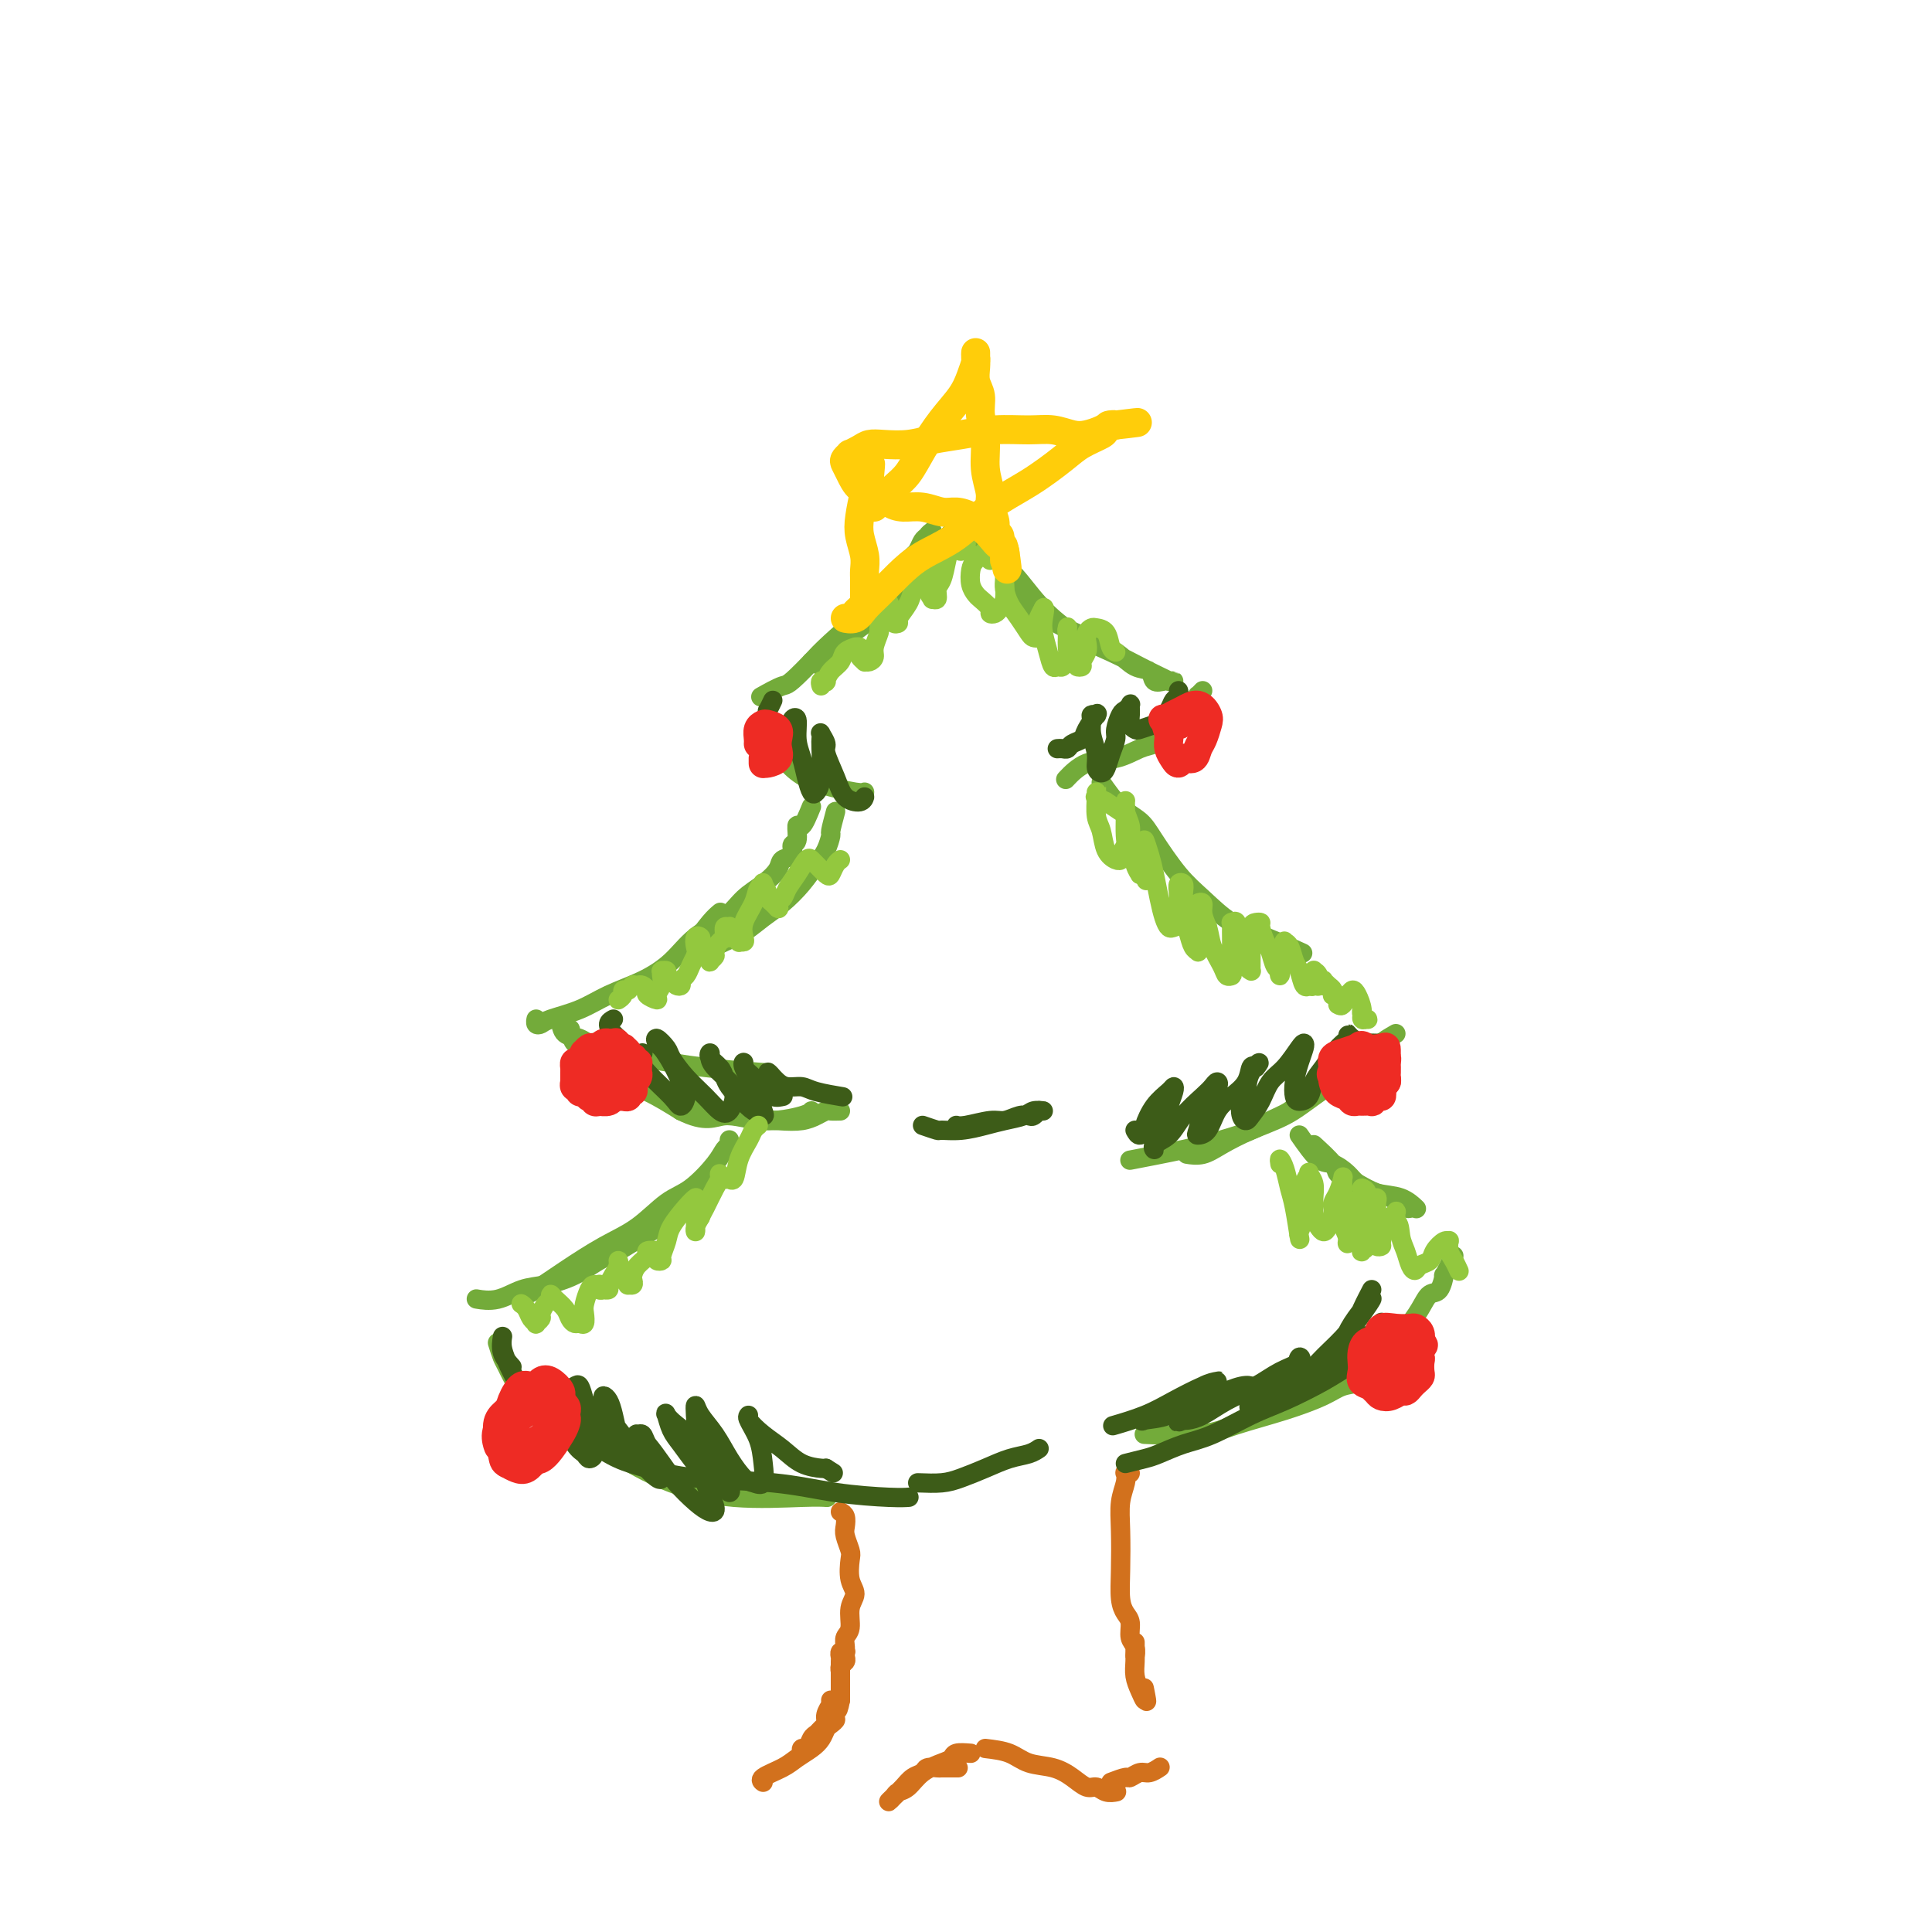 <svg viewBox='0 0 400 400' version='1.1' xmlns='http://www.w3.org/2000/svg' xmlns:xlink='http://www.w3.org/1999/xlink'><g fill='none' stroke='#73AB3A' stroke-width='4' stroke-linecap='round' stroke-linejoin='round'><path d='M198,109c-1.448,1.717 -2.896,3.434 -4,5c-1.104,1.566 -1.864,2.979 -3,4c-1.136,1.021 -2.647,1.648 -4,3c-1.353,1.352 -2.548,3.427 -4,5c-1.452,1.573 -3.160,2.643 -5,4c-1.840,1.357 -3.812,2.999 -5,4c-1.188,1.001 -1.590,1.359 -2,2c-0.410,0.641 -0.826,1.565 -1,2c-0.174,0.435 -0.104,0.380 0,0c0.104,-0.380 0.243,-1.087 1,-2c0.757,-0.913 2.131,-2.033 3,-3c0.869,-0.967 1.232,-1.781 2,-3c0.768,-1.219 1.939,-2.844 3,-4c1.061,-1.156 2.010,-1.843 3,-3c0.990,-1.157 2.020,-2.783 3,-4c0.980,-1.217 1.910,-2.026 3,-3c1.090,-0.974 2.342,-2.114 3,-3c0.658,-0.886 0.723,-1.517 1,-2c0.277,-0.483 0.766,-0.818 1,-1c0.234,-0.182 0.215,-0.212 0,0c-0.215,0.212 -0.624,0.664 -1,1c-0.376,0.336 -0.718,0.554 -1,1c-0.282,0.446 -0.505,1.121 -1,2c-0.495,0.879 -1.262,1.964 -2,3c-0.738,1.036 -1.446,2.023 -2,3c-0.554,0.977 -0.953,1.942 -2,3c-1.047,1.058 -2.744,2.208 -5,4c-2.256,1.792 -5.073,4.226 -7,6c-1.927,1.774 -2.963,2.887 -4,4'/><path d='M168,137c-4.988,5.190 -4.958,4.667 -6,5c-1.042,0.333 -3.155,1.524 -4,2c-0.845,0.476 -0.423,0.238 0,0'/><path d='M201,107c-0.407,0.441 -0.813,0.882 -1,1c-0.187,0.118 -0.154,-0.088 0,0c0.154,0.088 0.429,0.468 1,1c0.571,0.532 1.437,1.216 2,2c0.563,0.784 0.824,1.669 2,3c1.176,1.331 3.269,3.109 5,5c1.731,1.891 3.100,3.897 5,6c1.900,2.103 4.331,4.305 7,6c2.669,1.695 5.575,2.885 8,4c2.425,1.115 4.367,2.155 6,3c1.633,0.845 2.955,1.494 4,2c1.045,0.506 1.811,0.868 2,1c0.189,0.132 -0.200,0.035 0,0c0.200,-0.035 0.989,-0.007 1,0c0.011,0.007 -0.755,-0.005 -1,0c-0.245,0.005 0.031,0.028 0,0c-0.031,-0.028 -0.369,-0.108 -1,0c-0.631,0.108 -1.555,0.402 -2,0c-0.445,-0.402 -0.411,-1.500 -1,-2c-0.589,-0.500 -1.802,-0.401 -3,-1c-1.198,-0.599 -2.382,-1.895 -4,-3c-1.618,-1.105 -3.671,-2.018 -6,-3c-2.329,-0.982 -4.935,-2.034 -8,-4c-3.065,-1.966 -6.590,-4.848 -8,-6c-1.410,-1.152 -0.705,-0.576 0,0'/><path d='M157,151c0.496,-0.154 0.992,-0.309 1,0c0.008,0.309 -0.471,1.081 0,2c0.471,0.919 1.892,1.983 3,3c1.108,1.017 1.905,1.985 3,3c1.095,1.015 2.489,2.076 5,3c2.511,0.924 6.137,1.710 8,2c1.863,0.290 1.961,0.083 2,0c0.039,-0.083 0.020,-0.041 0,0'/><path d='M249,143c-0.425,0.447 -0.849,0.893 -1,1c-0.151,0.107 -0.028,-0.127 0,0c0.028,0.127 -0.037,0.614 0,1c0.037,0.386 0.177,0.669 0,1c-0.177,0.331 -0.669,0.709 -1,1c-0.331,0.291 -0.499,0.497 -1,1c-0.501,0.503 -1.335,1.305 -2,2c-0.665,0.695 -1.160,1.283 -2,2c-0.840,0.717 -2.026,1.562 -3,2c-0.974,0.438 -1.736,0.468 -3,1c-1.264,0.532 -3.029,1.565 -5,2c-1.971,0.435 -4.146,0.271 -6,1c-1.854,0.729 -3.387,2.351 -4,3c-0.613,0.649 -0.307,0.324 0,0'/><path d='M173,168c-0.441,1.651 -0.883,3.301 -1,4c-0.117,0.699 0.090,0.445 0,1c-0.090,0.555 -0.477,1.919 -1,3c-0.523,1.081 -1.182,1.879 -2,3c-0.818,1.121 -1.796,2.565 -3,4c-1.204,1.435 -2.633,2.860 -4,4c-1.367,1.140 -2.670,1.995 -4,3c-1.330,1.005 -2.686,2.162 -4,3c-1.314,0.838 -2.585,1.359 -4,2c-1.415,0.641 -2.972,1.402 -4,2c-1.028,0.598 -1.526,1.032 -2,1c-0.474,-0.032 -0.925,-0.531 -1,-1c-0.075,-0.469 0.227,-0.909 1,-2c0.773,-1.091 2.016,-2.832 3,-4c0.984,-1.168 1.710,-1.762 2,-2c0.290,-0.238 0.145,-0.119 0,0'/><path d='M168,167c-0.723,1.777 -1.446,3.555 -2,4c-0.554,0.445 -0.940,-0.442 -1,0c-0.060,0.442 0.207,2.215 0,3c-0.207,0.785 -0.886,0.584 -1,1c-0.114,0.416 0.339,1.450 0,2c-0.339,0.550 -1.470,0.615 -2,1c-0.530,0.385 -0.458,1.091 -1,2c-0.542,0.909 -1.697,2.021 -3,3c-1.303,0.979 -2.755,1.827 -4,3c-1.245,1.173 -2.285,2.673 -4,4c-1.715,1.327 -4.105,2.480 -6,4c-1.895,1.520 -3.295,3.405 -5,5c-1.705,1.595 -3.713,2.900 -6,4c-2.287,1.100 -4.851,1.994 -7,3c-2.149,1.006 -3.882,2.122 -6,3c-2.118,0.878 -4.620,1.517 -6,2c-1.380,0.483 -1.638,0.810 -2,1c-0.362,0.190 -0.828,0.243 -1,0c-0.172,-0.243 -0.049,-0.784 0,-1c0.049,-0.216 0.025,-0.108 0,0'/><path d='M116,211c0.153,1.203 0.306,2.406 1,3c0.694,0.594 1.928,0.580 3,1c1.072,0.420 1.981,1.276 4,2c2.019,0.724 5.150,1.318 9,2c3.850,0.682 8.421,1.453 13,2c4.579,0.547 9.165,0.871 11,1c1.835,0.129 0.917,0.065 0,0'/><path d='M228,162c1.296,1.846 2.592,3.693 4,5c1.408,1.307 2.927,2.076 4,3c1.073,0.924 1.701,2.003 3,4c1.299,1.997 3.270,4.910 5,7c1.730,2.090 3.218,3.356 5,5c1.782,1.644 3.859,3.668 6,5c2.141,1.332 4.346,1.974 7,3c2.654,1.026 5.758,2.436 7,3c1.242,0.564 0.621,0.282 0,0'/><path d='M289,214c-1.339,0.777 -2.678,1.555 -3,2c-0.322,0.445 0.374,0.559 0,1c-0.374,0.441 -1.816,1.209 -3,2c-1.184,0.791 -2.108,1.605 -4,3c-1.892,1.395 -4.750,3.373 -7,5c-2.250,1.627 -3.892,2.905 -6,4c-2.108,1.095 -4.681,2.006 -7,3c-2.319,0.994 -4.385,2.071 -6,3c-1.615,0.929 -2.781,1.712 -4,2c-1.219,0.288 -2.491,0.082 -3,0c-0.509,-0.082 -0.254,-0.041 0,0'/><path d='M272,226c-1.140,0.667 -2.280,1.333 -3,2c-0.720,0.667 -1.018,1.333 -2,2c-0.982,0.667 -2.646,1.335 -4,2c-1.354,0.665 -2.396,1.327 -4,2c-1.604,0.673 -3.770,1.356 -6,2c-2.230,0.644 -4.523,1.250 -8,2c-3.477,0.750 -8.136,1.643 -10,2c-1.864,0.357 -0.932,0.179 0,0'/><path d='M174,230c-0.776,0.023 -1.551,0.045 -2,0c-0.449,-0.045 -0.570,-0.158 -1,0c-0.430,0.158 -1.167,0.586 -2,1c-0.833,0.414 -1.762,0.815 -3,1c-1.238,0.185 -2.786,0.153 -5,0c-2.214,-0.153 -5.096,-0.429 -8,-1c-2.904,-0.571 -5.832,-1.439 -8,-2c-2.168,-0.561 -3.578,-0.816 -6,-2c-2.422,-1.184 -5.857,-3.297 -8,-5c-2.143,-1.703 -2.994,-2.995 -4,-4c-1.006,-1.005 -2.168,-1.723 -3,-2c-0.832,-0.277 -1.333,-0.111 -2,0c-0.667,0.111 -1.498,0.169 -2,0c-0.502,-0.169 -0.674,-0.566 -1,-1c-0.326,-0.434 -0.805,-0.906 -1,-1c-0.195,-0.094 -0.106,0.188 0,0c0.106,-0.188 0.228,-0.847 0,-1c-0.228,-0.153 -0.805,0.201 -1,0c-0.195,-0.201 -0.008,-0.956 0,-1c0.008,-0.044 -0.165,0.624 0,1c0.165,0.376 0.667,0.460 1,1c0.333,0.540 0.499,1.536 1,2c0.501,0.464 1.339,0.395 2,1c0.661,0.605 1.146,1.884 2,3c0.854,1.116 2.076,2.070 4,3c1.924,0.930 4.550,1.837 7,3c2.450,1.163 4.725,2.581 7,4'/><path d='M141,230c5.232,2.629 6.814,1.202 9,1c2.186,-0.202 4.978,0.822 8,1c3.022,0.178 6.275,-0.491 8,-1c1.725,-0.509 1.921,-0.860 2,-1c0.079,-0.140 0.039,-0.070 0,0'/><path d='M151,236c0.085,0.364 0.170,0.728 0,1c-0.170,0.272 -0.595,0.453 -1,1c-0.405,0.547 -0.790,1.460 -2,3c-1.210,1.540 -3.245,3.706 -5,5c-1.755,1.294 -3.229,1.716 -5,3c-1.771,1.284 -3.837,3.430 -6,5c-2.163,1.570 -4.422,2.564 -7,4c-2.578,1.436 -5.474,3.313 -8,5c-2.526,1.687 -4.680,3.185 -6,4c-1.320,0.815 -1.806,0.947 -2,1c-0.194,0.053 -0.097,0.026 0,0'/><path d='M145,246c-1.071,1.084 -2.141,2.167 -3,3c-0.859,0.833 -1.506,1.415 -2,2c-0.494,0.585 -0.836,1.171 -2,2c-1.164,0.829 -3.150,1.900 -5,3c-1.850,1.100 -3.565,2.230 -5,3c-1.435,0.770 -2.592,1.181 -4,2c-1.408,0.819 -3.068,2.048 -5,3c-1.932,0.952 -4.137,1.628 -6,2c-1.863,0.372 -3.386,0.440 -5,1c-1.614,0.560 -3.319,1.612 -5,2c-1.681,0.388 -3.337,0.111 -4,0c-0.663,-0.111 -0.331,-0.055 0,0'/><path d='M269,235c1.432,2.049 2.864,4.097 4,5c1.136,0.903 1.977,0.660 3,1c1.023,0.340 2.229,1.261 3,2c0.771,0.739 1.107,1.295 2,2c0.893,0.705 2.342,1.560 4,2c1.658,0.440 3.523,0.465 5,1c1.477,0.535 2.565,1.582 3,2c0.435,0.418 0.218,0.209 0,0'/><path d='M272,237c1.629,1.490 3.258,2.981 4,4c0.742,1.019 0.596,1.567 1,2c0.404,0.433 1.358,0.750 2,1c0.642,0.250 0.971,0.431 2,1c1.029,0.569 2.759,1.525 4,2c1.241,0.475 1.992,0.467 3,1c1.008,0.533 2.271,1.605 3,2c0.729,0.395 0.922,0.113 1,0c0.078,-0.113 0.039,-0.056 0,0'/><path d='M301,260c-0.862,1.778 -1.725,3.556 -2,4c-0.275,0.444 0.036,-0.445 0,0c-0.036,0.445 -0.421,2.225 -1,3c-0.579,0.775 -1.353,0.545 -2,1c-0.647,0.455 -1.168,1.596 -2,3c-0.832,1.404 -1.976,3.070 -3,4c-1.024,0.930 -1.928,1.122 -3,2c-1.072,0.878 -2.312,2.442 -4,4c-1.688,1.558 -3.822,3.111 -5,4c-1.178,0.889 -1.398,1.115 -3,2c-1.602,0.885 -4.585,2.431 -7,3c-2.415,0.569 -4.261,0.163 -5,0c-0.739,-0.163 -0.369,-0.081 0,0'/><path d='M290,278c-0.632,1.057 -1.264,2.114 -2,3c-0.736,0.886 -1.576,1.602 -2,2c-0.424,0.398 -0.433,0.480 -1,1c-0.567,0.520 -1.693,1.480 -3,2c-1.307,0.520 -2.794,0.602 -4,1c-1.206,0.398 -2.132,1.112 -4,2c-1.868,0.888 -4.677,1.951 -8,3c-3.323,1.049 -7.159,2.085 -10,3c-2.841,0.915 -4.688,1.708 -8,2c-3.312,0.292 -8.089,0.083 -10,0c-1.911,-0.083 -0.955,-0.042 0,0'/><path d='M103,278c0.363,1.159 0.727,2.318 1,3c0.273,0.682 0.456,0.887 1,2c0.544,1.113 1.448,3.133 3,5c1.552,1.867 3.751,3.580 6,5c2.249,1.420 4.548,2.549 7,4c2.452,1.451 5.057,3.226 8,5c2.943,1.774 6.225,3.547 10,5c3.775,1.453 8.043,2.585 13,3c4.957,0.415 10.604,0.112 14,0c3.396,-0.112 4.542,-0.032 5,0c0.458,0.032 0.229,0.016 0,0'/></g>
<g fill='none' stroke='#D2711D' stroke-width='4' stroke-linecap='round' stroke-linejoin='round'><path d='M174,313c0.415,0.235 0.829,0.470 1,1c0.171,0.530 0.097,1.356 0,2c-0.097,0.644 -0.217,1.106 0,2c0.217,0.894 0.772,2.219 1,3c0.228,0.781 0.129,1.018 0,2c-0.129,0.982 -0.287,2.710 0,4c0.287,1.290 1.019,2.141 1,3c-0.019,0.859 -0.790,1.725 -1,3c-0.210,1.275 0.141,2.957 0,4c-0.141,1.043 -0.774,1.445 -1,2c-0.226,0.555 -0.046,1.264 0,2c0.046,0.736 -0.041,1.501 0,2c0.041,0.499 0.211,0.733 0,1c-0.211,0.267 -0.803,0.566 -1,1c-0.197,0.434 -0.001,1.002 0,1c0.001,-0.002 -0.195,-0.575 0,-1c0.195,-0.425 0.781,-0.703 1,-1c0.219,-0.297 0.073,-0.611 0,-1c-0.073,-0.389 -0.072,-0.851 0,-1c0.072,-0.149 0.215,0.015 0,0c-0.215,-0.015 -0.790,-0.208 -1,0c-0.210,0.208 -0.056,0.818 0,1c0.056,0.182 0.015,-0.065 0,0c-0.015,0.065 -0.004,0.440 0,1c0.004,0.560 0.001,1.305 0,2c-0.001,0.695 -0.000,1.341 0,2c0.000,0.659 0.000,1.331 0,2c-0.000,0.669 -0.000,1.334 0,2'/><path d='M174,352c-0.689,3.644 -0.911,1.756 -1,1c-0.089,-0.756 -0.044,-0.378 0,0'/><path d='M234,305c-0.415,0.037 -0.829,0.075 -1,0c-0.171,-0.075 -0.098,-0.262 0,0c0.098,0.262 0.222,0.972 0,2c-0.222,1.028 -0.789,2.373 -1,4c-0.211,1.627 -0.067,3.537 0,6c0.067,2.463 0.055,5.479 0,8c-0.055,2.521 -0.155,4.548 0,6c0.155,1.452 0.563,2.331 1,3c0.437,0.669 0.902,1.129 1,2c0.098,0.871 -0.170,2.154 0,3c0.170,0.846 0.778,1.257 1,2c0.222,0.743 0.060,1.820 0,2c-0.060,0.180 -0.016,-0.537 0,-1c0.016,-0.463 0.004,-0.672 0,-1c-0.004,-0.328 -0.001,-0.776 0,-1c0.001,-0.224 -0.000,-0.223 0,0c0.000,0.223 0.003,0.667 0,1c-0.003,0.333 -0.011,0.553 0,1c0.011,0.447 0.041,1.121 0,2c-0.041,0.879 -0.155,1.962 0,3c0.155,1.038 0.577,2.029 1,3c0.423,0.971 0.845,1.920 1,2c0.155,0.080 0.042,-0.709 0,-1c-0.042,-0.291 -0.012,-0.083 0,0c0.012,0.083 0.006,0.042 0,0'/><path d='M237,351c0.774,2.869 0.208,0.042 0,-1c-0.208,-1.042 -0.060,-0.298 0,0c0.060,0.298 0.030,0.149 0,0'/><path d='M172,352c0.009,0.410 0.017,0.819 0,1c-0.017,0.181 -0.060,0.132 0,0c0.060,-0.132 0.224,-0.349 0,0c-0.224,0.349 -0.837,1.263 -1,2c-0.163,0.737 0.124,1.298 0,2c-0.124,0.702 -0.660,1.547 -1,2c-0.340,0.453 -0.483,0.515 -1,1c-0.517,0.485 -1.407,1.394 -2,2c-0.593,0.606 -0.888,0.910 -1,1c-0.112,0.090 -0.041,-0.035 0,0c0.041,0.035 0.053,0.230 0,0c-0.053,-0.230 -0.170,-0.887 0,-1c0.170,-0.113 0.628,0.316 1,0c0.372,-0.316 0.659,-1.377 1,-2c0.341,-0.623 0.737,-0.809 1,-1c0.263,-0.191 0.393,-0.388 1,-1c0.607,-0.612 1.690,-1.640 2,-2c0.310,-0.360 -0.154,-0.052 0,0c0.154,0.052 0.926,-0.152 1,0c0.074,0.152 -0.550,0.660 -1,1c-0.450,0.340 -0.727,0.514 -1,1c-0.273,0.486 -0.543,1.286 -1,2c-0.457,0.714 -1.099,1.344 -2,2c-0.901,0.656 -2.059,1.339 -3,2c-0.941,0.661 -1.665,1.301 -3,2c-1.335,0.699 -3.283,1.457 -4,2c-0.717,0.543 -0.205,0.869 0,1c0.205,0.131 0.102,0.065 0,0'/><path d='M201,363c-1.188,-0.093 -2.377,-0.186 -3,0c-0.623,0.186 -0.682,0.652 -1,1c-0.318,0.348 -0.897,0.579 -2,1c-1.103,0.421 -2.731,1.031 -4,2c-1.269,0.969 -2.180,2.296 -3,3c-0.820,0.704 -1.548,0.786 -2,1c-0.452,0.214 -0.627,0.562 -1,1c-0.373,0.438 -0.944,0.966 -1,1c-0.056,0.034 0.404,-0.425 1,-1c0.596,-0.575 1.330,-1.264 2,-2c0.670,-0.736 1.277,-1.518 2,-2c0.723,-0.482 1.564,-0.665 2,-1c0.436,-0.335 0.468,-0.822 1,-1c0.532,-0.178 1.565,-0.048 2,0c0.435,0.048 0.271,0.013 1,0c0.729,-0.013 2.351,-0.004 3,0c0.649,0.004 0.324,0.002 0,0'/><path d='M204,362c1.785,0.215 3.570,0.429 5,1c1.430,0.571 2.505,1.497 4,2c1.495,0.503 3.411,0.583 5,1c1.589,0.417 2.850,1.169 4,2c1.150,0.831 2.189,1.739 3,2c0.811,0.261 1.394,-0.126 2,0c0.606,0.126 1.235,0.766 2,1c0.765,0.234 1.668,0.063 2,0c0.332,-0.063 0.095,-0.018 0,0c-0.095,0.018 -0.047,0.009 0,0'/><path d='M230,369c1.203,-0.455 2.407,-0.910 3,-1c0.593,-0.090 0.576,0.186 1,0c0.424,-0.186 1.289,-0.833 2,-1c0.711,-0.167 1.268,0.147 2,0c0.732,-0.147 1.638,-0.756 2,-1c0.362,-0.244 0.181,-0.122 0,0'/></g>
<g fill='none' stroke='#3D5C18' stroke-width='4' stroke-linecap='round' stroke-linejoin='round'><path d='M118,295c1.297,0.885 2.595,1.770 3,2c0.405,0.230 -0.081,-0.194 0,0c0.081,0.194 0.729,1.007 2,2c1.271,0.993 3.163,2.168 5,3c1.837,0.832 3.618,1.323 6,2c2.382,0.677 5.364,1.540 10,2c4.636,0.460 10.927,0.515 16,1c5.073,0.485 8.927,1.398 13,2c4.073,0.602 8.366,0.893 11,1c2.634,0.107 3.610,0.031 4,0c0.390,-0.031 0.195,-0.015 0,0'/><path d='M233,303c1.468,-0.361 2.936,-0.723 4,-1c1.064,-0.277 1.723,-0.471 3,-1c1.277,-0.529 3.174,-1.394 5,-2c1.826,-0.606 3.583,-0.953 6,-2c2.417,-1.047 5.493,-2.794 8,-4c2.507,-1.206 4.445,-1.871 7,-3c2.555,-1.129 5.728,-2.723 8,-4c2.272,-1.277 3.643,-2.237 5,-3c1.357,-0.763 2.701,-1.330 4,-2c1.299,-0.670 2.552,-1.444 3,-2c0.448,-0.556 0.090,-0.893 0,-1c-0.090,-0.107 0.089,0.016 0,0c-0.089,-0.016 -0.446,-0.170 -1,0c-0.554,0.170 -1.306,0.663 -2,1c-0.694,0.337 -1.331,0.517 -2,1c-0.669,0.483 -1.372,1.270 -2,2c-0.628,0.730 -1.182,1.405 -2,2c-0.818,0.595 -1.901,1.111 -2,1c-0.099,-0.111 0.787,-0.850 1,-1c0.213,-0.150 -0.248,0.287 0,0c0.248,-0.287 1.205,-1.300 2,-2c0.795,-0.700 1.429,-1.088 2,-2c0.571,-0.912 1.081,-2.347 2,-3c0.919,-0.653 2.247,-0.522 3,-1c0.753,-0.478 0.929,-1.565 1,-2c0.071,-0.435 0.035,-0.217 0,0'/><path d='M284,267c-0.696,1.331 -1.391,2.662 -2,4c-0.609,1.338 -1.131,2.681 -2,4c-0.869,1.319 -2.083,2.612 -3,4c-0.917,1.388 -1.536,2.871 -2,4c-0.464,1.129 -0.775,1.902 -1,2c-0.225,0.098 -0.366,-0.481 0,-1c0.366,-0.519 1.238,-0.978 2,-2c0.762,-1.022 1.415,-2.606 2,-4c0.585,-1.394 1.102,-2.597 2,-4c0.898,-1.403 2.177,-3.006 3,-4c0.823,-0.994 1.192,-1.378 1,-1c-0.192,0.378 -0.943,1.518 -2,3c-1.057,1.482 -2.420,3.306 -4,5c-1.580,1.694 -3.378,3.257 -5,5c-1.622,1.743 -3.066,3.667 -5,5c-1.934,1.333 -4.356,2.074 -6,3c-1.644,0.926 -2.511,2.036 -3,2c-0.489,-0.036 -0.601,-1.219 0,-2c0.601,-0.781 1.915,-1.159 3,-2c1.085,-0.841 1.940,-2.143 3,-3c1.060,-0.857 2.327,-1.268 3,-2c0.673,-0.732 0.754,-1.785 1,-2c0.246,-0.215 0.656,0.408 0,1c-0.656,0.592 -2.379,1.153 -4,2c-1.621,0.847 -3.142,1.978 -5,3c-1.858,1.022 -4.055,1.934 -6,3c-1.945,1.066 -3.639,2.287 -5,3c-1.361,0.713 -2.389,0.918 -3,1c-0.611,0.082 -0.806,0.041 -1,0'/><path d='M245,294c-3.049,1.398 0.828,-0.607 3,-2c2.172,-1.393 2.638,-2.175 4,-3c1.362,-0.825 3.619,-1.695 5,-2c1.381,-0.305 1.887,-0.047 2,0c0.113,0.047 -0.166,-0.117 -1,0c-0.834,0.117 -2.222,0.516 -4,1c-1.778,0.484 -3.946,1.051 -6,2c-2.054,0.949 -3.993,2.278 -6,3c-2.007,0.722 -4.081,0.838 -5,1c-0.919,0.162 -0.684,0.369 0,0c0.684,-0.369 1.817,-1.315 3,-2c1.183,-0.685 2.416,-1.110 4,-2c1.584,-0.890 3.520,-2.244 5,-3c1.480,-0.756 2.503,-0.915 3,-1c0.497,-0.085 0.469,-0.096 0,0c-0.469,0.096 -1.377,0.299 -3,1c-1.623,0.701 -3.961,1.899 -6,3c-2.039,1.101 -3.780,2.104 -6,3c-2.220,0.896 -4.920,1.685 -6,2c-1.080,0.315 -0.540,0.158 0,0'/><path d='M106,283c-0.844,-0.940 -1.688,-1.879 -2,-3c-0.312,-1.121 -0.093,-2.423 0,-3c0.093,-0.577 0.059,-0.429 0,0c-0.059,0.429 -0.143,1.139 0,2c0.143,0.861 0.513,1.874 1,3c0.487,1.126 1.090,2.366 2,4c0.910,1.634 2.125,3.662 3,5c0.875,1.338 1.409,1.986 2,3c0.591,1.014 1.238,2.394 2,3c0.762,0.606 1.640,0.437 2,0c0.360,-0.437 0.201,-1.141 0,-2c-0.201,-0.859 -0.443,-1.872 -1,-3c-0.557,-1.128 -1.429,-2.373 -2,-3c-0.571,-0.627 -0.842,-0.638 -1,-1c-0.158,-0.362 -0.205,-1.075 0,-1c0.205,0.075 0.660,0.937 1,2c0.340,1.063 0.563,2.328 1,3c0.437,0.672 1.088,0.752 2,2c0.912,1.248 2.083,3.663 3,5c0.917,1.337 1.578,1.595 2,2c0.422,0.405 0.604,0.958 1,1c0.396,0.042 1.005,-0.426 1,-1c-0.005,-0.574 -0.625,-1.253 -1,-2c-0.375,-0.747 -0.504,-1.561 -1,-3c-0.496,-1.439 -1.359,-3.502 -2,-5c-0.641,-1.498 -1.058,-2.433 -1,-3c0.058,-0.567 0.593,-0.768 1,-1c0.407,-0.232 0.688,-0.495 1,0c0.312,0.495 0.656,1.747 1,3'/><path d='M121,290c0.615,0.770 0.652,1.697 1,3c0.348,1.303 1.008,2.984 2,4c0.992,1.016 2.315,1.368 3,2c0.685,0.632 0.730,1.544 1,2c0.270,0.456 0.763,0.455 1,0c0.237,-0.455 0.218,-1.366 0,-2c-0.218,-0.634 -0.633,-0.992 -1,-2c-0.367,-1.008 -0.684,-2.667 -1,-4c-0.316,-1.333 -0.630,-2.339 -1,-3c-0.370,-0.661 -0.797,-0.977 -1,-1c-0.203,-0.023 -0.183,0.247 0,1c0.183,0.753 0.529,1.989 1,3c0.471,1.011 1.068,1.798 2,3c0.932,1.202 2.198,2.818 3,4c0.802,1.182 1.141,1.930 2,3c0.859,1.070 2.237,2.463 3,3c0.763,0.537 0.909,0.217 1,0c0.091,-0.217 0.126,-0.331 0,-1c-0.126,-0.669 -0.413,-1.893 -1,-3c-0.587,-1.107 -1.473,-2.096 -2,-3c-0.527,-0.904 -0.696,-1.722 -1,-2c-0.304,-0.278 -0.743,-0.014 -1,0c-0.257,0.014 -0.333,-0.222 0,0c0.333,0.222 1.076,0.900 2,2c0.924,1.100 2.029,2.620 3,4c0.971,1.380 1.810,2.619 3,4c1.190,1.381 2.733,2.903 4,4c1.267,1.097 2.257,1.768 3,2c0.743,0.232 1.238,0.024 1,-1c-0.238,-1.024 -1.211,-2.864 -2,-5c-0.789,-2.136 -1.395,-4.568 -2,-7'/><path d='M144,300c-1.251,-3.033 -2.880,-4.115 -4,-5c-1.120,-0.885 -1.731,-1.573 -2,-2c-0.269,-0.427 -0.197,-0.592 0,0c0.197,0.592 0.518,1.941 1,3c0.482,1.059 1.123,1.829 2,3c0.877,1.171 1.988,2.743 3,4c1.012,1.257 1.924,2.199 3,3c1.076,0.801 2.315,1.460 3,2c0.685,0.540 0.814,0.960 1,1c0.186,0.040 0.428,-0.299 0,-1c-0.428,-0.701 -1.527,-1.762 -2,-3c-0.473,-1.238 -0.322,-2.653 -1,-4c-0.678,-1.347 -2.187,-2.627 -3,-4c-0.813,-1.373 -0.931,-2.840 -1,-4c-0.069,-1.160 -0.089,-2.013 0,-2c0.089,0.013 0.289,0.892 1,2c0.711,1.108 1.935,2.443 3,4c1.065,1.557 1.970,3.334 3,5c1.030,1.666 2.183,3.220 3,4c0.817,0.780 1.297,0.787 2,1c0.703,0.213 1.629,0.631 2,0c0.371,-0.631 0.188,-2.311 0,-4c-0.188,-1.689 -0.382,-3.386 -1,-5c-0.618,-1.614 -1.660,-3.146 -2,-4c-0.340,-0.854 0.022,-1.031 0,-1c-0.022,0.031 -0.426,0.271 0,1c0.426,0.729 1.683,1.947 3,3c1.317,1.053 2.693,1.942 4,3c1.307,1.058 2.544,2.285 4,3c1.456,0.715 3.130,0.919 4,1c0.870,0.081 0.935,0.041 1,0'/><path d='M171,304c2.667,1.667 1.333,0.833 0,0'/><path d='M133,218c0.000,0.000 0.100,0.100 0.1,0.1'/><path d='M127,211c-0.467,0.256 -0.935,0.512 -1,1c-0.065,0.488 0.272,1.208 1,2c0.728,0.792 1.846,1.657 3,3c1.154,1.343 2.346,3.165 4,5c1.654,1.835 3.772,3.685 5,5c1.228,1.315 1.566,2.097 2,2c0.434,-0.097 0.964,-1.072 1,-2c0.036,-0.928 -0.423,-1.809 -1,-3c-0.577,-1.191 -1.272,-2.691 -2,-4c-0.728,-1.309 -1.490,-2.427 -2,-3c-0.510,-0.573 -0.770,-0.601 -1,-1c-0.230,-0.399 -0.431,-1.170 0,-1c0.431,0.170 1.494,1.282 2,2c0.506,0.718 0.453,1.042 1,2c0.547,0.958 1.692,2.548 3,4c1.308,1.452 2.778,2.765 4,4c1.222,1.235 2.195,2.392 3,3c0.805,0.608 1.444,0.669 2,0c0.556,-0.669 1.031,-2.066 1,-3c-0.031,-0.934 -0.569,-1.403 -1,-2c-0.431,-0.597 -0.757,-1.320 -1,-2c-0.243,-0.680 -0.404,-1.315 -1,-2c-0.596,-0.685 -1.628,-1.418 -2,-2c-0.372,-0.582 -0.083,-1.012 0,-1c0.083,0.012 -0.040,0.467 0,1c0.040,0.533 0.241,1.143 1,2c0.759,0.857 2.074,1.959 3,3c0.926,1.041 1.463,2.020 2,3'/><path d='M153,227c1.490,1.852 2.215,2.482 3,3c0.785,0.518 1.628,0.924 2,1c0.372,0.076 0.272,-0.176 0,-1c-0.272,-0.824 -0.715,-2.219 -1,-3c-0.285,-0.781 -0.410,-0.949 -1,-2c-0.590,-1.051 -1.644,-2.984 -2,-4c-0.356,-1.016 -0.013,-1.116 0,-1c0.013,0.116 -0.304,0.448 0,1c0.304,0.552 1.230,1.325 2,2c0.770,0.675 1.385,1.252 2,2c0.615,0.748 1.230,1.669 2,2c0.770,0.331 1.694,0.074 2,0c0.306,-0.074 -0.006,0.036 0,0c0.006,-0.036 0.330,-0.217 0,-1c-0.330,-0.783 -1.313,-2.167 -2,-3c-0.687,-0.833 -1.078,-1.114 -1,-1c0.078,0.114 0.626,0.622 1,1c0.374,0.378 0.574,0.627 1,1c0.426,0.373 1.077,0.870 2,1c0.923,0.130 2.117,-0.109 3,0c0.883,0.109 1.453,0.565 3,1c1.547,0.435 4.070,0.848 5,1c0.930,0.152 0.266,0.043 0,0c-0.266,-0.043 -0.133,-0.022 0,0'/><path d='M235,234c0.299,0.532 0.598,1.064 1,1c0.402,-0.064 0.906,-0.725 1,-1c0.094,-0.275 -0.223,-0.163 0,-1c0.223,-0.837 0.985,-2.621 2,-4c1.015,-1.379 2.284,-2.351 3,-3c0.716,-0.649 0.878,-0.974 1,-1c0.122,-0.026 0.205,0.246 0,1c-0.205,0.754 -0.698,1.989 -1,3c-0.302,1.011 -0.411,1.797 -1,3c-0.589,1.203 -1.656,2.822 -2,4c-0.344,1.178 0.037,1.914 0,2c-0.037,0.086 -0.490,-0.477 0,-1c0.490,-0.523 1.924,-1.006 3,-2c1.076,-0.994 1.793,-2.499 3,-4c1.207,-1.501 2.905,-2.999 4,-4c1.095,-1.001 1.587,-1.504 2,-2c0.413,-0.496 0.748,-0.984 1,-1c0.252,-0.016 0.420,0.441 0,1c-0.420,0.559 -1.427,1.221 -2,2c-0.573,0.779 -0.712,1.674 -1,3c-0.288,1.326 -0.724,3.082 -1,4c-0.276,0.918 -0.393,0.998 0,1c0.393,0.002 1.296,-0.073 2,-1c0.704,-0.927 1.211,-2.704 2,-4c0.789,-1.296 1.861,-2.110 3,-3c1.139,-0.890 2.345,-1.855 3,-3c0.655,-1.145 0.759,-2.470 1,-3c0.241,-0.530 0.621,-0.265 1,0'/><path d='M260,221c1.675,-2.007 -0.136,-0.523 -1,1c-0.864,1.523 -0.779,3.086 -1,4c-0.221,0.914 -0.747,1.179 -1,2c-0.253,0.821 -0.234,2.197 0,3c0.234,0.803 0.684,1.035 1,1c0.316,-0.035 0.498,-0.335 1,-1c0.502,-0.665 1.325,-1.695 2,-3c0.675,-1.305 1.201,-2.884 2,-4c0.799,-1.116 1.872,-1.769 3,-3c1.128,-1.231 2.313,-3.039 3,-4c0.687,-0.961 0.877,-1.074 1,-1c0.123,0.074 0.178,0.336 0,1c-0.178,0.664 -0.591,1.732 -1,3c-0.409,1.268 -0.815,2.737 -1,4c-0.185,1.263 -0.150,2.320 0,3c0.150,0.680 0.414,0.981 1,1c0.586,0.019 1.496,-0.246 2,-1c0.504,-0.754 0.604,-1.996 1,-3c0.396,-1.004 1.089,-1.769 2,-3c0.911,-1.231 2.041,-2.929 3,-4c0.959,-1.071 1.747,-1.517 2,-2c0.253,-0.483 -0.030,-1.005 0,-1c0.030,0.005 0.372,0.537 1,1c0.628,0.463 1.541,0.856 2,1c0.459,0.144 0.463,0.039 1,0c0.537,-0.039 1.606,-0.010 2,0c0.394,0.010 0.113,0.003 0,0c-0.113,-0.003 -0.056,-0.001 0,0'/><path d='M160,145c-0.399,0.840 -0.797,1.680 -1,2c-0.203,0.320 -0.209,0.120 0,1c0.209,0.880 0.634,2.841 1,4c0.366,1.159 0.672,1.515 1,2c0.328,0.485 0.677,1.097 1,1c0.323,-0.097 0.621,-0.905 1,-1c0.379,-0.095 0.837,0.521 1,0c0.163,-0.521 0.029,-2.180 0,-3c-0.029,-0.820 0.048,-0.800 0,-1c-0.048,-0.200 -0.220,-0.620 0,-1c0.220,-0.380 0.833,-0.722 1,0c0.167,0.722 -0.110,2.507 0,4c0.110,1.493 0.608,2.696 1,4c0.392,1.304 0.680,2.711 1,4c0.320,1.289 0.674,2.462 1,3c0.326,0.538 0.623,0.442 1,0c0.377,-0.442 0.832,-1.231 1,-3c0.168,-1.769 0.049,-4.520 0,-6c-0.049,-1.480 -0.029,-1.689 0,-2c0.029,-0.311 0.067,-0.723 0,-1c-0.067,-0.277 -0.237,-0.418 0,0c0.237,0.418 0.883,1.395 1,2c0.117,0.605 -0.294,0.838 0,2c0.294,1.162 1.294,3.253 2,5c0.706,1.747 1.117,3.149 2,4c0.883,0.851 2.238,1.152 3,1c0.762,-0.152 0.932,-0.758 1,-1c0.068,-0.242 0.034,-0.121 0,0'/><path d='M219,155c-0.087,0.007 -0.174,0.013 0,0c0.174,-0.013 0.609,-0.047 1,0c0.391,0.047 0.739,0.173 1,0c0.261,-0.173 0.434,-0.645 1,-1c0.566,-0.355 1.526,-0.592 2,-1c0.474,-0.408 0.463,-0.985 1,-2c0.537,-1.015 1.622,-2.466 2,-3c0.378,-0.534 0.048,-0.149 0,0c-0.048,0.149 0.187,0.063 0,0c-0.187,-0.063 -0.797,-0.101 -1,0c-0.203,0.101 0.001,0.343 0,1c-0.001,0.657 -0.207,1.730 0,3c0.207,1.270 0.829,2.738 1,4c0.171,1.262 -0.108,2.318 0,3c0.108,0.682 0.602,0.991 1,1c0.398,0.009 0.698,-0.281 1,-1c0.302,-0.719 0.605,-1.866 1,-3c0.395,-1.134 0.880,-2.255 1,-3c0.120,-0.745 -0.126,-1.115 0,-2c0.126,-0.885 0.622,-2.284 1,-3c0.378,-0.716 0.636,-0.749 1,-1c0.364,-0.251 0.833,-0.719 1,-1c0.167,-0.281 0.032,-0.376 0,0c-0.032,0.376 0.038,1.222 0,2c-0.038,0.778 -0.186,1.487 0,2c0.186,0.513 0.704,0.830 1,1c0.296,0.170 0.370,0.191 1,0c0.630,-0.191 1.815,-0.596 3,-1'/><path d='M239,150c1.409,-0.570 2.430,-1.995 3,-3c0.570,-1.005 0.689,-1.589 1,-2c0.311,-0.411 0.815,-0.649 1,-1c0.185,-0.351 0.053,-0.815 0,-1c-0.053,-0.185 -0.026,-0.093 0,0'/><path d='M191,233c1.242,0.429 2.484,0.858 3,1c0.516,0.142 0.306,-0.003 1,0c0.694,0.003 2.293,0.155 4,0c1.707,-0.155 3.522,-0.616 5,-1c1.478,-0.384 2.617,-0.691 4,-1c1.383,-0.309 3.008,-0.619 4,-1c0.992,-0.381 1.352,-0.834 2,-1c0.648,-0.166 1.586,-0.045 2,0c0.414,0.045 0.304,0.016 0,0c-0.304,-0.016 -0.802,-0.018 -1,0c-0.198,0.018 -0.097,0.056 0,0c0.097,-0.056 0.188,-0.207 0,0c-0.188,0.207 -0.656,0.772 -1,1c-0.344,0.228 -0.564,0.117 -1,0c-0.436,-0.117 -1.087,-0.242 -2,0c-0.913,0.242 -2.087,0.849 -3,1c-0.913,0.151 -1.564,-0.155 -3,0c-1.436,0.155 -3.656,0.773 -5,1c-1.344,0.227 -1.813,0.065 -2,0c-0.187,-0.065 -0.094,-0.032 0,0'/><path d='M190,307c1.779,0.067 3.558,0.134 5,0c1.442,-0.134 2.548,-0.471 4,-1c1.452,-0.529 3.251,-1.252 5,-2c1.749,-0.748 3.448,-1.520 5,-2c1.552,-0.480 2.956,-0.668 4,-1c1.044,-0.332 1.727,-0.809 2,-1c0.273,-0.191 0.137,-0.095 0,0'/></g>
<g fill='none' stroke='#93C83E' stroke-width='4' stroke-linecap='round' stroke-linejoin='round'><path d='M108,270c-0.092,-0.060 -0.183,-0.120 0,0c0.183,0.120 0.642,0.421 1,1c0.358,0.579 0.617,1.435 1,2c0.383,0.565 0.890,0.838 1,1c0.110,0.162 -0.177,0.213 0,0c0.177,-0.213 0.817,-0.688 1,-1c0.183,-0.312 -0.093,-0.460 0,-1c0.093,-0.540 0.553,-1.474 1,-2c0.447,-0.526 0.879,-0.646 1,-1c0.121,-0.354 -0.070,-0.942 0,-1c0.070,-0.058 0.400,0.415 1,1c0.600,0.585 1.471,1.283 2,2c0.529,0.717 0.716,1.454 1,2c0.284,0.546 0.664,0.902 1,1c0.336,0.098 0.629,-0.061 1,0c0.371,0.061 0.820,0.342 1,0c0.180,-0.342 0.090,-1.307 0,-2c-0.090,-0.693 -0.182,-1.115 0,-2c0.182,-0.885 0.636,-2.233 1,-3c0.364,-0.767 0.637,-0.952 1,-1c0.363,-0.048 0.814,0.039 1,0c0.186,-0.039 0.106,-0.206 0,0c-0.106,0.206 -0.239,0.785 0,1c0.239,0.215 0.851,0.066 1,0c0.149,-0.066 -0.166,-0.049 0,0c0.166,0.049 0.814,0.128 1,0c0.186,-0.128 -0.090,-0.465 0,-1c0.090,-0.535 0.545,-1.267 1,-2'/><path d='M127,264c1.465,-2.218 1.127,-2.763 1,-3c-0.127,-0.237 -0.044,-0.165 0,0c0.044,0.165 0.049,0.422 0,1c-0.049,0.578 -0.153,1.476 0,2c0.153,0.524 0.563,0.673 1,1c0.437,0.327 0.901,0.832 1,1c0.099,0.168 -0.168,0.001 0,0c0.168,-0.001 0.771,0.165 1,0c0.229,-0.165 0.084,-0.661 0,-1c-0.084,-0.339 -0.106,-0.522 0,-1c0.106,-0.478 0.340,-1.250 1,-2c0.660,-0.750 1.745,-1.479 2,-2c0.255,-0.521 -0.320,-0.833 0,-1c0.320,-0.167 1.535,-0.190 2,0c0.465,0.190 0.181,0.592 0,1c-0.181,0.408 -0.257,0.823 0,1c0.257,0.177 0.849,0.115 1,0c0.151,-0.115 -0.138,-0.284 0,-1c0.138,-0.716 0.702,-1.980 1,-3c0.298,-1.020 0.328,-1.795 1,-3c0.672,-1.205 1.984,-2.841 3,-4c1.016,-1.159 1.736,-1.843 2,-2c0.264,-0.157 0.071,0.211 0,1c-0.071,0.789 -0.020,1.999 0,3c0.020,1.001 0.008,1.793 0,2c-0.008,0.207 -0.012,-0.171 0,0c0.012,0.171 0.042,0.892 0,1c-0.042,0.108 -0.155,-0.398 0,-1c0.155,-0.602 0.577,-1.301 1,-2'/><path d='M145,252c0.277,-0.701 0.469,-0.955 1,-2c0.531,-1.045 1.400,-2.882 2,-4c0.600,-1.118 0.930,-1.516 1,-2c0.070,-0.484 -0.122,-1.055 0,-1c0.122,0.055 0.556,0.735 1,1c0.444,0.265 0.896,0.114 1,0c0.104,-0.114 -0.141,-0.191 0,0c0.141,0.191 0.668,0.650 1,0c0.332,-0.650 0.467,-2.409 1,-4c0.533,-1.591 1.462,-3.014 2,-4c0.538,-0.986 0.683,-1.535 1,-2c0.317,-0.465 0.805,-0.847 1,-1c0.195,-0.153 0.098,-0.076 0,0'/><path d='M128,207c0.452,-0.309 0.905,-0.618 1,-1c0.095,-0.382 -0.167,-0.838 0,-1c0.167,-0.162 0.763,-0.029 1,0c0.237,0.029 0.115,-0.045 0,0c-0.115,0.045 -0.224,0.208 0,0c0.224,-0.208 0.781,-0.789 1,-1c0.219,-0.211 0.102,-0.054 0,0c-0.102,0.054 -0.187,0.003 0,0c0.187,-0.003 0.646,0.042 1,0c0.354,-0.042 0.601,-0.171 1,0c0.399,0.171 0.948,0.643 1,1c0.052,0.357 -0.392,0.601 0,1c0.392,0.399 1.622,0.954 2,1c0.378,0.046 -0.095,-0.419 0,-1c0.095,-0.581 0.756,-1.280 1,-2c0.244,-0.720 0.069,-1.462 0,-2c-0.069,-0.538 -0.033,-0.873 0,-1c0.033,-0.127 0.065,-0.045 0,0c-0.065,0.045 -0.225,0.054 0,0c0.225,-0.054 0.835,-0.171 1,0c0.165,0.171 -0.114,0.631 0,1c0.114,0.369 0.622,0.647 1,1c0.378,0.353 0.626,0.782 1,1c0.374,0.218 0.874,0.224 1,0c0.126,-0.224 -0.121,-0.679 0,-1c0.121,-0.321 0.609,-0.510 1,-1c0.391,-0.490 0.683,-1.283 1,-2c0.317,-0.717 0.658,-1.359 1,-2'/><path d='M144,198c0.325,-0.953 0.139,-1.334 0,-2c-0.139,-0.666 -0.231,-1.615 0,-2c0.231,-0.385 0.784,-0.205 1,0c0.216,0.205 0.095,0.434 0,1c-0.095,0.566 -0.165,1.469 0,2c0.165,0.531 0.565,0.690 1,1c0.435,0.310 0.904,0.769 1,1c0.096,0.231 -0.180,0.232 0,0c0.180,-0.232 0.818,-0.697 1,-1c0.182,-0.303 -0.091,-0.445 0,-1c0.091,-0.555 0.546,-1.524 1,-2c0.454,-0.476 0.905,-0.459 1,-1c0.095,-0.541 -0.168,-1.638 0,-2c0.168,-0.362 0.767,0.012 1,0c0.233,-0.012 0.100,-0.410 0,0c-0.100,0.410 -0.167,1.627 0,2c0.167,0.373 0.567,-0.098 1,0c0.433,0.098 0.899,0.764 1,1c0.101,0.236 -0.162,0.041 0,0c0.162,-0.041 0.750,0.074 1,0c0.250,-0.074 0.162,-0.335 0,-1c-0.162,-0.665 -0.398,-1.735 0,-3c0.398,-1.265 1.431,-2.724 2,-4c0.569,-1.276 0.673,-2.367 1,-3c0.327,-0.633 0.875,-0.808 1,-1c0.125,-0.192 -0.173,-0.402 0,0c0.173,0.402 0.817,1.414 1,2c0.183,0.586 -0.095,0.745 0,1c0.095,0.255 0.564,0.607 1,1c0.436,0.393 0.839,0.827 1,1c0.161,0.173 0.081,0.087 0,0'/><path d='M161,188c0.568,0.430 -0.013,-0.495 0,-1c0.013,-0.505 0.620,-0.591 1,-1c0.380,-0.409 0.535,-1.141 1,-2c0.465,-0.859 1.242,-1.845 2,-3c0.758,-1.155 1.499,-2.480 2,-3c0.501,-0.520 0.764,-0.237 1,0c0.236,0.237 0.445,0.428 1,1c0.555,0.572 1.455,1.526 2,2c0.545,0.474 0.734,0.467 1,0c0.266,-0.467 0.610,-1.395 1,-2c0.390,-0.605 0.826,-0.887 1,-1c0.174,-0.113 0.087,-0.056 0,0'/><path d='M170,142c-0.117,-0.410 -0.235,-0.819 0,-1c0.235,-0.181 0.821,-0.132 1,0c0.179,0.132 -0.049,0.347 0,0c0.049,-0.347 0.376,-1.256 1,-2c0.624,-0.744 1.544,-1.325 2,-2c0.456,-0.675 0.448,-1.446 1,-2c0.552,-0.554 1.663,-0.892 2,-1c0.337,-0.108 -0.102,0.013 0,0c0.102,-0.013 0.745,-0.161 1,0c0.255,0.161 0.124,0.632 0,1c-0.124,0.368 -0.239,0.632 0,1c0.239,0.368 0.834,0.840 1,1c0.166,0.160 -0.095,0.007 0,0c0.095,-0.007 0.547,0.130 1,0c0.453,-0.130 0.909,-0.528 1,-1c0.091,-0.472 -0.182,-1.020 0,-2c0.182,-0.980 0.820,-2.393 1,-3c0.180,-0.607 -0.096,-0.410 0,-1c0.096,-0.590 0.565,-1.968 1,-3c0.435,-1.032 0.835,-1.717 1,-2c0.165,-0.283 0.096,-0.163 0,0c-0.096,0.163 -0.218,0.370 0,1c0.218,0.630 0.774,1.684 1,2c0.226,0.316 0.120,-0.106 0,0c-0.120,0.106 -0.253,0.741 0,1c0.253,0.259 0.893,0.142 1,0c0.107,-0.142 -0.317,-0.307 0,-1c0.317,-0.693 1.376,-1.912 2,-3c0.624,-1.088 0.812,-2.044 1,-3'/><path d='M189,122c1.709,-3.190 0.980,-3.666 1,-4c0.020,-0.334 0.789,-0.525 1,-1c0.211,-0.475 -0.136,-1.234 0,-1c0.136,0.234 0.753,1.460 1,2c0.247,0.540 0.123,0.395 0,1c-0.123,0.605 -0.244,1.960 0,3c0.244,1.040 0.853,1.767 1,2c0.147,0.233 -0.168,-0.026 0,0c0.168,0.026 0.819,0.337 1,0c0.181,-0.337 -0.106,-1.324 0,-2c0.106,-0.676 0.607,-1.042 1,-2c0.393,-0.958 0.680,-2.507 1,-4c0.320,-1.493 0.674,-2.929 1,-4c0.326,-1.071 0.623,-1.776 1,-2c0.377,-0.224 0.833,0.035 1,0c0.167,-0.035 0.044,-0.363 0,0c-0.044,0.363 -0.008,1.415 0,2c0.008,0.585 -0.013,0.701 0,1c0.013,0.299 0.060,0.781 0,1c-0.060,0.219 -0.226,0.175 0,0c0.226,-0.175 0.845,-0.481 1,-1c0.155,-0.519 -0.155,-1.249 0,-2c0.155,-0.751 0.773,-1.521 1,-2c0.227,-0.479 0.061,-0.667 0,-1c-0.061,-0.333 -0.017,-0.809 0,-1c0.017,-0.191 0.009,-0.095 0,0'/><path d='M205,116c-0.408,-0.323 -0.817,-0.646 -1,-1c-0.183,-0.354 -0.141,-0.741 0,-1c0.141,-0.259 0.381,-0.392 0,0c-0.381,0.392 -1.382,1.308 -2,2c-0.618,0.692 -0.851,1.159 -1,2c-0.149,0.841 -0.212,2.057 0,3c0.212,0.943 0.701,1.612 1,2c0.299,0.388 0.409,0.494 1,1c0.591,0.506 1.665,1.413 2,2c0.335,0.587 -0.068,0.854 0,1c0.068,0.146 0.607,0.170 1,0c0.393,-0.170 0.641,-0.533 1,-1c0.359,-0.467 0.828,-1.037 1,-2c0.172,-0.963 0.045,-2.320 0,-3c-0.045,-0.680 -0.010,-0.685 0,-1c0.010,-0.315 -0.006,-0.941 0,-1c0.006,-0.059 0.033,0.450 0,1c-0.033,0.550 -0.125,1.142 0,2c0.125,0.858 0.468,1.982 1,3c0.532,1.018 1.253,1.931 2,3c0.747,1.069 1.521,2.293 2,3c0.479,0.707 0.663,0.895 1,1c0.337,0.105 0.826,0.126 1,0c0.174,-0.126 0.033,-0.398 0,-1c-0.033,-0.602 0.043,-1.532 0,-2c-0.043,-0.468 -0.204,-0.472 0,-1c0.204,-0.528 0.773,-1.579 1,-2c0.227,-0.421 0.114,-0.210 0,0'/><path d='M216,126c0.477,-0.451 0.169,0.922 0,2c-0.169,1.078 -0.200,1.860 0,3c0.200,1.140 0.632,2.639 1,4c0.368,1.361 0.673,2.583 1,3c0.327,0.417 0.676,0.029 1,0c0.324,-0.029 0.623,0.300 1,0c0.377,-0.300 0.833,-1.230 1,-2c0.167,-0.770 0.044,-1.381 0,-2c-0.044,-0.619 -0.008,-1.246 0,-2c0.008,-0.754 -0.013,-1.636 0,-2c0.013,-0.364 0.060,-0.210 0,0c-0.060,0.210 -0.227,0.477 0,1c0.227,0.523 0.850,1.304 1,2c0.150,0.696 -0.171,1.309 0,2c0.171,0.691 0.834,1.461 1,2c0.166,0.539 -0.166,0.846 0,1c0.166,0.154 0.828,0.154 1,0c0.172,-0.154 -0.147,-0.462 0,-1c0.147,-0.538 0.759,-1.307 1,-2c0.241,-0.693 0.110,-1.309 0,-2c-0.110,-0.691 -0.198,-1.457 0,-2c0.198,-0.543 0.684,-0.864 1,-1c0.316,-0.136 0.463,-0.089 1,0c0.537,0.089 1.463,0.220 2,1c0.537,0.780 0.683,2.210 1,3c0.317,0.790 0.805,0.940 1,1c0.195,0.060 0.098,0.030 0,0'/><path d='M232,168c-1.329,-0.878 -2.657,-1.756 -3,-2c-0.343,-0.244 0.300,0.144 0,0c-0.300,-0.144 -1.545,-0.822 -2,-1c-0.455,-0.178 -0.122,0.144 0,0c0.122,-0.144 0.033,-0.753 0,-1c-0.033,-0.247 -0.009,-0.133 0,0c0.009,0.133 0.003,0.285 0,0c-0.003,-0.285 -0.002,-1.006 0,-1c0.002,0.006 0.004,0.738 0,1c-0.004,0.262 -0.013,0.055 0,0c0.013,-0.055 0.048,0.041 0,1c-0.048,0.959 -0.181,2.779 0,4c0.181,1.221 0.674,1.842 1,3c0.326,1.158 0.483,2.854 1,4c0.517,1.146 1.392,1.743 2,2c0.608,0.257 0.947,0.175 1,0c0.053,-0.175 -0.182,-0.442 0,-1c0.182,-0.558 0.781,-1.407 1,-2c0.219,-0.593 0.059,-0.931 0,-2c-0.059,-1.069 -0.017,-2.870 0,-4c0.017,-1.130 0.008,-1.589 0,-2c-0.008,-0.411 -0.017,-0.772 0,-1c0.017,-0.228 0.060,-0.321 0,0c-0.060,0.321 -0.222,1.056 0,2c0.222,0.944 0.829,2.095 1,3c0.171,0.905 -0.095,1.563 0,3c0.095,1.437 0.551,3.653 1,5c0.449,1.347 0.890,1.824 1,2c0.110,0.176 -0.111,0.050 0,0c0.111,-0.050 0.556,-0.025 1,0'/><path d='M237,181c0.619,2.416 0.165,0.957 0,0c-0.165,-0.957 -0.041,-1.411 0,-2c0.041,-0.589 -0.000,-1.313 0,-2c0.000,-0.687 0.041,-1.335 0,-2c-0.041,-0.665 -0.166,-1.346 0,-1c0.166,0.346 0.622,1.718 1,3c0.378,1.282 0.678,2.473 1,4c0.322,1.527 0.664,3.389 1,5c0.336,1.611 0.664,2.971 1,4c0.336,1.029 0.678,1.727 1,2c0.322,0.273 0.622,0.120 1,0c0.378,-0.120 0.832,-0.207 1,-1c0.168,-0.793 0.049,-2.291 0,-3c-0.049,-0.709 -0.027,-0.631 0,-1c0.027,-0.369 0.059,-1.187 0,-2c-0.059,-0.813 -0.209,-1.621 0,-2c0.209,-0.379 0.777,-0.330 1,0c0.223,0.330 0.102,0.939 0,2c-0.102,1.061 -0.185,2.572 0,4c0.185,1.428 0.638,2.773 1,4c0.362,1.227 0.633,2.338 1,3c0.367,0.662 0.830,0.877 1,1c0.170,0.123 0.046,0.156 0,0c-0.046,-0.156 -0.013,-0.500 0,-1c0.013,-0.500 0.008,-1.155 0,-2c-0.008,-0.845 -0.017,-1.882 0,-3c0.017,-1.118 0.060,-2.319 0,-3c-0.060,-0.681 -0.222,-0.842 0,-1c0.222,-0.158 0.829,-0.312 1,0c0.171,0.312 -0.094,1.089 0,2c0.094,0.911 0.547,1.955 1,3'/><path d='M250,192c0.426,1.314 0.492,2.600 1,4c0.508,1.400 1.456,2.912 2,4c0.544,1.088 0.682,1.750 1,2c0.318,0.250 0.817,0.089 1,0c0.183,-0.089 0.049,-0.105 0,-1c-0.049,-0.895 -0.014,-2.670 0,-4c0.014,-1.330 0.008,-2.215 0,-3c-0.008,-0.785 -0.017,-1.469 0,-2c0.017,-0.531 0.060,-0.908 0,-1c-0.060,-0.092 -0.224,0.101 0,0c0.224,-0.101 0.834,-0.496 1,0c0.166,0.496 -0.113,1.885 0,3c0.113,1.115 0.619,1.958 1,3c0.381,1.042 0.638,2.283 1,3c0.362,0.717 0.829,0.909 1,1c0.171,0.091 0.045,0.081 0,0c-0.045,-0.081 -0.009,-0.232 0,-1c0.009,-0.768 -0.008,-2.154 0,-3c0.008,-0.846 0.040,-1.154 0,-2c-0.040,-0.846 -0.151,-2.231 0,-3c0.151,-0.769 0.565,-0.923 1,-1c0.435,-0.077 0.890,-0.077 1,0c0.110,0.077 -0.124,0.230 0,1c0.124,0.770 0.608,2.158 1,3c0.392,0.842 0.693,1.137 1,2c0.307,0.863 0.622,2.292 1,3c0.378,0.708 0.820,0.695 1,1c0.180,0.305 0.100,0.927 0,1c-0.100,0.073 -0.219,-0.403 0,-1c0.219,-0.597 0.777,-1.313 1,-2c0.223,-0.687 0.112,-1.343 0,-2'/><path d='M266,197c0.322,-0.913 0.128,-1.694 0,-2c-0.128,-0.306 -0.189,-0.137 0,0c0.189,0.137 0.629,0.243 1,1c0.371,0.757 0.673,2.164 1,3c0.327,0.836 0.680,1.102 1,2c0.320,0.898 0.608,2.429 1,3c0.392,0.571 0.890,0.182 1,0c0.110,-0.182 -0.167,-0.158 0,0c0.167,0.158 0.777,0.449 1,0c0.223,-0.449 0.059,-1.637 0,-2c-0.059,-0.363 -0.012,0.101 0,0c0.012,-0.101 -0.011,-0.766 0,-1c0.011,-0.234 0.054,-0.038 0,0c-0.054,0.038 -0.207,-0.081 0,0c0.207,0.081 0.773,0.361 1,1c0.227,0.639 0.113,1.636 0,2c-0.113,0.364 -0.226,0.094 0,0c0.226,-0.094 0.793,-0.011 1,0c0.207,0.011 0.056,-0.049 0,0c-0.056,0.049 -0.016,0.209 0,0c0.016,-0.209 0.007,-0.785 0,-1c-0.007,-0.215 -0.012,-0.069 0,0c0.012,0.069 0.042,0.061 0,0c-0.042,-0.061 -0.156,-0.174 0,0c0.156,0.174 0.581,0.634 1,1c0.419,0.366 0.830,0.637 1,1c0.170,0.363 0.097,0.819 0,1c-0.097,0.181 -0.218,0.087 0,0c0.218,-0.087 0.777,-0.168 1,0c0.223,0.168 0.112,0.584 0,1'/><path d='M277,207c1.638,1.760 0.232,1.161 0,1c-0.232,-0.161 0.711,0.116 1,0c0.289,-0.116 -0.076,-0.624 0,-1c0.076,-0.376 0.594,-0.619 1,-1c0.406,-0.381 0.701,-0.901 1,-1c0.299,-0.099 0.603,0.223 1,1c0.397,0.777 0.887,2.009 1,3c0.113,0.991 -0.152,1.740 0,2c0.152,0.260 0.720,0.031 1,0c0.280,-0.031 0.271,0.136 0,0c-0.271,-0.136 -0.804,-0.575 -1,-1c-0.196,-0.425 -0.056,-0.836 0,-1c0.056,-0.164 0.028,-0.082 0,0'/><path d='M265,241c-0.089,-0.547 -0.178,-1.095 0,-1c0.178,0.095 0.622,0.831 1,2c0.378,1.169 0.689,2.771 1,4c0.311,1.229 0.623,2.087 1,4c0.377,1.913 0.819,4.882 1,6c0.181,1.118 0.100,0.385 0,0c-0.100,-0.385 -0.219,-0.422 0,-1c0.219,-0.578 0.776,-1.697 1,-3c0.224,-1.303 0.116,-2.789 0,-4c-0.116,-1.211 -0.242,-2.147 0,-3c0.242,-0.853 0.850,-1.624 1,-2c0.150,-0.376 -0.157,-0.358 0,0c0.157,0.358 0.777,1.055 1,2c0.223,0.945 0.049,2.138 0,3c-0.049,0.862 0.028,1.393 0,2c-0.028,0.607 -0.161,1.292 0,2c0.161,0.708 0.617,1.441 1,2c0.383,0.559 0.694,0.944 1,1c0.306,0.056 0.608,-0.216 1,-1c0.392,-0.784 0.876,-2.078 1,-3c0.124,-0.922 -0.110,-1.471 0,-2c0.110,-0.529 0.566,-1.038 1,-2c0.434,-0.962 0.848,-2.379 1,-3c0.152,-0.621 0.044,-0.448 0,0c-0.044,0.448 -0.022,1.172 0,2c0.022,0.828 0.044,1.761 0,3c-0.044,1.239 -0.156,2.782 0,4c0.156,1.218 0.578,2.109 1,3'/><path d='M279,256c0.089,2.129 -0.187,1.453 0,1c0.187,-0.453 0.839,-0.681 1,-1c0.161,-0.319 -0.168,-0.727 0,-1c0.168,-0.273 0.835,-0.411 1,-1c0.165,-0.589 -0.170,-1.628 0,-3c0.170,-1.372 0.844,-3.077 1,-4c0.156,-0.923 -0.207,-1.065 0,-1c0.207,0.065 0.984,0.336 1,1c0.016,0.664 -0.729,1.719 -1,3c-0.271,1.281 -0.069,2.786 0,4c0.069,1.214 0.003,2.137 0,3c-0.003,0.863 0.056,1.667 0,2c-0.056,0.333 -0.226,0.196 0,0c0.226,-0.196 0.849,-0.449 1,-1c0.151,-0.551 -0.170,-1.398 0,-2c0.170,-0.602 0.830,-0.958 1,-2c0.170,-1.042 -0.151,-2.768 0,-4c0.151,-1.232 0.772,-1.969 1,-2c0.228,-0.031 0.061,0.646 0,1c-0.061,0.354 -0.017,0.386 0,1c0.017,0.614 0.009,1.811 0,3c-0.009,1.189 -0.017,2.370 0,3c0.017,0.630 0.060,0.709 0,1c-0.060,0.291 -0.224,0.793 0,1c0.224,0.207 0.834,0.119 1,0c0.166,-0.119 -0.113,-0.268 0,-1c0.113,-0.732 0.619,-2.047 1,-3c0.381,-0.953 0.638,-1.544 1,-2c0.362,-0.456 0.828,-0.777 1,-1c0.172,-0.223 0.049,-0.350 0,0c-0.049,0.350 -0.025,1.175 0,2'/><path d='M289,253c0.797,0.077 0.790,1.769 1,3c0.210,1.231 0.638,2.002 1,3c0.362,0.998 0.659,2.223 1,3c0.341,0.777 0.725,1.104 1,1c0.275,-0.104 0.442,-0.640 1,-1c0.558,-0.360 1.509,-0.543 2,-1c0.491,-0.457 0.523,-1.188 1,-2c0.477,-0.812 1.398,-1.704 2,-2c0.602,-0.296 0.883,0.005 1,0c0.117,-0.005 0.070,-0.317 0,0c-0.070,0.317 -0.162,1.262 0,2c0.162,0.738 0.580,1.270 1,2c0.420,0.730 0.844,1.658 1,2c0.156,0.342 0.045,0.098 0,0c-0.045,-0.098 -0.022,-0.049 0,0'/></g>
<g fill='none' stroke='#EE2B24' stroke-width='6' stroke-linecap='round' stroke-linejoin='round'><path d='M121,226c-0.415,0.111 -0.829,0.222 -1,0c-0.171,-0.222 -0.098,-0.778 0,-1c0.098,-0.222 0.223,-0.111 0,0c-0.223,0.111 -0.792,0.222 -1,0c-0.208,-0.222 -0.056,-0.776 0,-1c0.056,-0.224 0.015,-0.117 0,0c-0.015,0.117 -0.004,0.243 0,0c0.004,-0.243 0.001,-0.854 0,-1c-0.001,-0.146 -0.000,0.172 0,0c0.000,-0.172 -0.001,-0.835 0,-1c0.001,-0.165 0.003,0.167 0,0c-0.003,-0.167 -0.011,-0.832 0,-1c0.011,-0.168 0.042,0.161 0,0c-0.042,-0.161 -0.156,-0.813 0,-1c0.156,-0.187 0.581,0.090 1,0c0.419,-0.090 0.833,-0.546 1,-1c0.167,-0.454 0.087,-0.907 0,-1c-0.087,-0.093 -0.182,0.172 0,0c0.182,-0.172 0.640,-0.782 1,-1c0.360,-0.218 0.622,-0.044 1,0c0.378,0.044 0.871,-0.041 1,0c0.129,0.041 -0.106,0.207 0,0c0.106,-0.207 0.554,-0.787 1,-1c0.446,-0.213 0.889,-0.057 1,0c0.111,0.057 -0.111,0.016 0,0c0.111,-0.016 0.556,-0.008 1,0'/><path d='M127,216c1.255,-0.547 0.393,0.586 0,1c-0.393,0.414 -0.317,0.110 0,0c0.317,-0.110 0.873,-0.027 1,0c0.127,0.027 -0.177,-0.003 0,0c0.177,0.003 0.836,0.039 1,0c0.164,-0.039 -0.166,-0.154 0,0c0.166,0.154 0.828,0.576 1,1c0.172,0.424 -0.146,0.850 0,1c0.146,0.150 0.757,0.025 1,0c0.243,-0.025 0.118,0.050 0,0c-0.118,-0.050 -0.228,-0.225 0,0c0.228,0.225 0.793,0.849 1,1c0.207,0.151 0.055,-0.170 0,0c-0.055,0.170 -0.014,0.833 0,1c0.014,0.167 -0.000,-0.161 0,0c0.000,0.161 0.014,0.813 0,1c-0.014,0.187 -0.056,-0.089 0,0c0.056,0.089 0.211,0.545 0,1c-0.211,0.455 -0.788,0.911 -1,1c-0.212,0.089 -0.061,-0.187 0,0c0.061,0.187 0.031,0.839 0,1c-0.031,0.161 -0.064,-0.167 0,0c0.064,0.167 0.224,0.830 0,1c-0.224,0.170 -0.834,-0.152 -1,0c-0.166,0.152 0.111,0.776 0,1c-0.111,0.224 -0.612,0.046 -1,0c-0.388,-0.046 -0.665,0.040 -1,0c-0.335,-0.040 -0.729,-0.207 -1,0c-0.271,0.207 -0.419,0.786 -1,1c-0.581,0.214 -1.595,0.061 -2,0c-0.405,-0.061 -0.203,-0.031 0,0'/><path d='M124,228c-1.399,0.550 -0.897,-0.573 -1,-1c-0.103,-0.427 -0.812,-0.156 -1,0c-0.188,0.156 0.146,0.196 0,0c-0.146,-0.196 -0.771,-0.630 -1,-1c-0.229,-0.370 -0.062,-0.678 0,-1c0.062,-0.322 0.021,-0.660 0,-1c-0.021,-0.340 -0.020,-0.682 0,-1c0.020,-0.318 0.061,-0.611 0,-1c-0.061,-0.389 -0.222,-0.875 0,-1c0.222,-0.125 0.828,0.110 1,0c0.172,-0.110 -0.091,-0.564 0,-1c0.091,-0.436 0.536,-0.853 1,-1c0.464,-0.147 0.946,-0.025 1,0c0.054,0.025 -0.322,-0.047 0,0c0.322,0.047 1.340,0.213 2,0c0.660,-0.213 0.961,-0.804 1,-1c0.039,-0.196 -0.186,0.004 0,0c0.186,-0.004 0.781,-0.212 1,0c0.219,0.212 0.063,0.844 0,1c-0.063,0.156 -0.031,-0.165 0,0c0.031,0.165 0.061,0.814 0,1c-0.061,0.186 -0.213,-0.091 0,0c0.213,0.091 0.790,0.550 1,1c0.210,0.450 0.052,0.890 0,1c-0.052,0.110 0.001,-0.110 0,0c-0.001,0.110 -0.057,0.551 0,1c0.057,0.449 0.225,0.908 0,1c-0.225,0.092 -0.844,-0.181 -1,0c-0.156,0.181 0.150,0.818 0,1c-0.150,0.182 -0.757,-0.091 -1,0c-0.243,0.091 -0.121,0.545 0,1'/><path d='M127,226c-0.547,0.987 -0.916,0.954 -1,1c-0.084,0.046 0.116,0.171 0,0c-0.116,-0.171 -0.549,-0.638 -1,-1c-0.451,-0.362 -0.919,-0.619 -1,-1c-0.081,-0.381 0.227,-0.887 0,-1c-0.227,-0.113 -0.989,0.165 -1,0c-0.011,-0.165 0.728,-0.775 1,-1c0.272,-0.225 0.078,-0.064 0,0c-0.078,0.064 -0.039,0.032 0,0'/><path d='M282,226c-0.451,-1.148 -0.901,-2.297 -1,-3c-0.099,-0.703 0.155,-0.962 0,-1c-0.155,-0.038 -0.718,0.144 -1,0c-0.282,-0.144 -0.282,-0.613 0,-1c0.282,-0.387 0.848,-0.692 1,-1c0.152,-0.308 -0.109,-0.620 0,-1c0.109,-0.380 0.589,-0.830 1,-1c0.411,-0.170 0.755,-0.060 1,0c0.245,0.060 0.391,0.071 1,0c0.609,-0.071 1.680,-0.225 2,0c0.320,0.225 -0.110,0.830 0,1c0.110,0.170 0.762,-0.095 1,0c0.238,0.095 0.064,0.550 0,1c-0.064,0.450 -0.016,0.894 0,1c0.016,0.106 0.001,-0.126 0,0c-0.001,0.126 0.011,0.611 0,1c-0.011,0.389 -0.044,0.682 0,1c0.044,0.318 0.166,0.660 0,1c-0.166,0.340 -0.621,0.679 -1,1c-0.379,0.321 -0.683,0.623 -1,1c-0.317,0.377 -0.647,0.830 -1,1c-0.353,0.170 -0.729,0.057 -1,0c-0.271,-0.057 -0.436,-0.057 -1,0c-0.564,0.057 -1.527,0.170 -2,0c-0.473,-0.170 -0.457,-0.623 -1,-1c-0.543,-0.377 -1.646,-0.678 -2,-1c-0.354,-0.322 0.042,-0.663 0,-1c-0.042,-0.337 -0.521,-0.668 -1,-1'/><path d='M276,223c-1.141,-0.870 0.506,-1.544 1,-2c0.494,-0.456 -0.165,-0.692 0,-1c0.165,-0.308 1.154,-0.686 2,-1c0.846,-0.314 1.550,-0.563 2,-1c0.450,-0.437 0.645,-1.060 1,-1c0.355,0.060 0.869,0.804 1,1c0.131,0.196 -0.123,-0.155 0,0c0.123,0.155 0.621,0.815 1,1c0.379,0.185 0.637,-0.105 1,0c0.363,0.105 0.829,0.605 1,1c0.171,0.395 0.046,0.683 0,1c-0.046,0.317 -0.012,0.662 0,1c0.012,0.338 0.004,0.669 0,1c-0.004,0.331 -0.004,0.662 0,1c0.004,0.338 0.011,0.683 0,1c-0.011,0.317 -0.040,0.607 0,1c0.040,0.393 0.147,0.890 0,1c-0.147,0.110 -0.550,-0.167 -1,0c-0.450,0.167 -0.947,0.778 -1,1c-0.053,0.222 0.338,0.056 0,0c-0.338,-0.056 -1.403,-0.003 -2,0c-0.597,0.003 -0.724,-0.045 -1,0c-0.276,0.045 -0.701,0.181 -1,0c-0.299,-0.181 -0.472,-0.681 -1,-1c-0.528,-0.319 -1.411,-0.456 -2,-1c-0.589,-0.544 -0.885,-1.494 -1,-2c-0.115,-0.506 -0.050,-0.569 0,-1c0.050,-0.431 0.086,-1.229 0,-2c-0.086,-0.771 -0.292,-1.515 0,-2c0.292,-0.485 1.084,-0.710 2,-1c0.916,-0.290 1.958,-0.645 3,-1'/><path d='M281,217c1.061,-1.091 1.212,-0.317 2,0c0.788,0.317 2.211,0.179 3,0c0.789,-0.179 0.944,-0.399 1,0c0.056,0.399 0.015,1.416 0,2c-0.015,0.584 -0.003,0.735 0,1c0.003,0.265 -0.003,0.643 0,1c0.003,0.357 0.015,0.692 0,1c-0.015,0.308 -0.057,0.590 0,1c0.057,0.410 0.211,0.947 0,1c-0.211,0.053 -0.789,-0.377 -1,0c-0.211,0.377 -0.057,1.563 0,2c0.057,0.437 0.016,0.125 0,0c-0.016,-0.125 -0.008,-0.062 0,0'/><path d='M285,286c0.032,-1.324 0.064,-2.649 0,-3c-0.064,-0.351 -0.224,0.271 0,0c0.224,-0.271 0.834,-1.435 1,-2c0.166,-0.565 -0.110,-0.529 0,-1c0.110,-0.471 0.607,-1.448 1,-2c0.393,-0.552 0.684,-0.680 1,-1c0.316,-0.320 0.659,-0.834 1,-1c0.341,-0.166 0.680,0.015 1,0c0.320,-0.015 0.622,-0.226 1,0c0.378,0.226 0.833,0.889 1,1c0.167,0.111 0.044,-0.331 0,0c-0.044,0.331 -0.011,1.436 0,2c0.011,0.564 -0.001,0.586 0,1c0.001,0.414 0.015,1.220 0,2c-0.015,0.780 -0.060,1.534 0,2c0.060,0.466 0.223,0.646 0,1c-0.223,0.354 -0.832,0.883 -1,1c-0.168,0.117 0.106,-0.179 0,0c-0.106,0.179 -0.592,0.833 -1,1c-0.408,0.167 -0.739,-0.154 -1,0c-0.261,0.154 -0.452,0.781 -1,1c-0.548,0.219 -1.453,0.029 -2,0c-0.547,-0.029 -0.736,0.105 -1,0c-0.264,-0.105 -0.604,-0.447 -1,-1c-0.396,-0.553 -0.849,-1.317 -1,-2c-0.151,-0.683 0.001,-1.286 0,-2c-0.001,-0.714 -0.154,-1.538 0,-2c0.154,-0.462 0.615,-0.560 1,-1c0.385,-0.440 0.692,-1.220 1,-2'/><path d='M285,278c0.383,-1.325 0.341,-1.136 1,-1c0.659,0.136 2.019,0.221 3,0c0.981,-0.221 1.582,-0.746 2,-1c0.418,-0.254 0.652,-0.237 1,0c0.348,0.237 0.811,0.692 1,1c0.189,0.308 0.103,0.467 0,1c-0.103,0.533 -0.223,1.438 0,2c0.223,0.562 0.789,0.781 1,1c0.211,0.219 0.068,0.440 0,1c-0.068,0.560 -0.060,1.461 0,2c0.060,0.539 0.171,0.718 0,1c-0.171,0.282 -0.626,0.668 -1,1c-0.374,0.332 -0.667,0.612 -1,1c-0.333,0.388 -0.705,0.886 -1,1c-0.295,0.114 -0.511,-0.155 -1,0c-0.489,0.155 -1.249,0.733 -2,1c-0.751,0.267 -1.494,0.223 -2,0c-0.506,-0.223 -0.777,-0.626 -1,-1c-0.223,-0.374 -0.400,-0.719 -1,-1c-0.600,-0.281 -1.623,-0.499 -2,-1c-0.377,-0.501 -0.108,-1.285 0,-2c0.108,-0.715 0.055,-1.362 0,-2c-0.055,-0.638 -0.111,-1.267 0,-2c0.111,-0.733 0.390,-1.569 1,-2c0.610,-0.431 1.549,-0.456 2,-1c0.451,-0.544 0.412,-1.608 1,-2c0.588,-0.392 1.804,-0.113 3,0c1.196,0.113 2.372,0.061 3,0c0.628,-0.061 0.708,-0.132 1,0c0.292,0.132 0.798,0.466 1,1c0.202,0.534 0.101,1.267 0,2'/><path d='M294,278c1.301,0.579 0.553,0.526 0,1c-0.553,0.474 -0.911,1.475 -1,2c-0.089,0.525 0.093,0.575 0,1c-0.093,0.425 -0.459,1.225 -1,2c-0.541,0.775 -1.255,1.526 -2,2c-0.745,0.474 -1.521,0.671 -2,1c-0.479,0.329 -0.661,0.789 -1,1c-0.339,0.211 -0.834,0.172 -1,0c-0.166,-0.172 -0.001,-0.477 0,-1c0.001,-0.523 -0.161,-1.265 0,-2c0.161,-0.735 0.646,-1.465 1,-2c0.354,-0.535 0.578,-0.875 1,-1c0.422,-0.125 1.041,-0.033 1,0c-0.041,0.033 -0.742,0.009 -1,0c-0.258,-0.009 -0.074,-0.003 0,0c0.074,0.003 0.037,0.001 0,0'/><path d='M107,301c-0.842,-1.205 -1.685,-2.410 -2,-3c-0.315,-0.590 -0.103,-0.566 0,-1c0.103,-0.434 0.097,-1.325 0,-2c-0.097,-0.675 -0.283,-1.135 0,-2c0.283,-0.865 1.036,-2.134 2,-3c0.964,-0.866 2.139,-1.328 3,-2c0.861,-0.672 1.409,-1.555 2,-2c0.591,-0.445 1.225,-0.453 2,0c0.775,0.453 1.693,1.368 2,2c0.307,0.632 0.005,0.981 0,2c-0.005,1.019 0.289,2.708 0,4c-0.289,1.292 -1.161,2.186 -2,3c-0.839,0.814 -1.644,1.548 -2,2c-0.356,0.452 -0.264,0.621 -1,1c-0.736,0.379 -2.300,0.969 -3,1c-0.700,0.031 -0.535,-0.497 -1,-1c-0.465,-0.503 -1.558,-0.982 -2,-2c-0.442,-1.018 -0.232,-2.576 0,-4c0.232,-1.424 0.485,-2.713 1,-4c0.515,-1.287 1.290,-2.570 2,-3c0.710,-0.430 1.355,-0.005 2,0c0.645,0.005 1.291,-0.409 2,0c0.709,0.409 1.480,1.642 2,3c0.520,1.358 0.788,2.840 1,4c0.212,1.160 0.366,1.996 0,3c-0.366,1.004 -1.253,2.175 -2,3c-0.747,0.825 -1.355,1.304 -2,2c-0.645,0.696 -1.328,1.611 -2,2c-0.672,0.389 -1.335,0.254 -2,0c-0.665,-0.254 -1.333,-0.627 -2,-1'/><path d='M105,303c-0.777,-0.345 -0.721,-0.709 -1,-2c-0.279,-1.291 -0.893,-3.509 -1,-5c-0.107,-1.491 0.294,-2.254 1,-3c0.706,-0.746 1.716,-1.476 3,-2c1.284,-0.524 2.840,-0.842 4,-1c1.160,-0.158 1.924,-0.156 3,0c1.076,0.156 2.465,0.465 3,1c0.535,0.535 0.216,1.296 0,2c-0.216,0.704 -0.327,1.352 -1,2c-0.673,0.648 -1.907,1.297 -3,2c-1.093,0.703 -2.046,1.462 -3,2c-0.954,0.538 -1.908,0.856 -3,1c-1.092,0.144 -2.323,0.116 -3,0c-0.677,-0.116 -0.800,-0.319 -1,-1c-0.200,-0.681 -0.477,-1.841 0,-3c0.477,-1.159 1.708,-2.319 3,-3c1.292,-0.681 2.645,-0.885 4,-1c1.355,-0.115 2.711,-0.141 4,0c1.289,0.141 2.511,0.448 3,1c0.489,0.552 0.245,1.350 0,2c-0.245,0.650 -0.492,1.151 -1,2c-0.508,0.849 -1.278,2.044 -2,3c-0.722,0.956 -1.396,1.673 -2,2c-0.604,0.327 -1.137,0.264 -2,0c-0.863,-0.264 -2.055,-0.729 -3,-1c-0.945,-0.271 -1.644,-0.346 -2,-1c-0.356,-0.654 -0.369,-1.885 0,-3c0.369,-1.115 1.119,-2.113 2,-3c0.881,-0.887 1.891,-1.662 3,-2c1.109,-0.338 2.317,-0.239 3,0c0.683,0.239 0.842,0.620 1,1'/><path d='M114,293c0.720,0.459 0.518,1.106 0,2c-0.518,0.894 -1.354,2.036 -2,3c-0.646,0.964 -1.101,1.750 -2,2c-0.899,0.250 -2.241,-0.036 -3,0c-0.759,0.036 -0.935,0.394 -1,0c-0.065,-0.394 -0.019,-1.541 0,-2c0.019,-0.459 0.009,-0.229 0,0'/><path d='M158,154c-0.423,0.004 -0.846,0.009 -1,0c-0.154,-0.009 -0.038,-0.030 0,0c0.038,0.030 -0.002,0.113 0,0c0.002,-0.113 0.047,-0.420 0,-1c-0.047,-0.580 -0.184,-1.431 0,-2c0.184,-0.569 0.690,-0.854 1,-1c0.310,-0.146 0.425,-0.152 1,0c0.575,0.152 1.612,0.461 2,1c0.388,0.539 0.128,1.307 0,2c-0.128,0.693 -0.125,1.310 0,2c0.125,0.690 0.373,1.454 0,2c-0.373,0.546 -1.368,0.875 -2,1c-0.632,0.125 -0.901,0.047 -1,0c-0.099,-0.047 -0.026,-0.064 0,0c0.026,0.064 0.007,0.210 0,0c-0.007,-0.210 -0.002,-0.774 0,-1c0.002,-0.226 0.001,-0.113 0,0'/><path d='M242,152c-0.373,-1.293 -0.746,-2.587 -1,-3c-0.254,-0.413 -0.390,0.053 0,0c0.390,-0.053 1.307,-0.626 2,-1c0.693,-0.374 1.164,-0.549 2,-1c0.836,-0.451 2.039,-1.177 3,-1c0.961,0.177 1.681,1.257 2,2c0.319,0.743 0.236,1.151 0,2c-0.236,0.849 -0.627,2.141 -1,3c-0.373,0.859 -0.730,1.286 -1,2c-0.270,0.714 -0.454,1.716 -1,2c-0.546,0.284 -1.453,-0.150 -2,0c-0.547,0.150 -0.735,0.885 -1,1c-0.265,0.115 -0.609,-0.390 -1,-1c-0.391,-0.610 -0.829,-1.326 -1,-2c-0.171,-0.674 -0.073,-1.305 0,-2c0.073,-0.695 0.123,-1.454 0,-2c-0.123,-0.546 -0.418,-0.878 0,-1c0.418,-0.122 1.548,-0.035 2,0c0.452,0.035 0.226,0.017 0,0'/></g>
<g fill='none' stroke='#FFCD0A' stroke-width='6' stroke-linecap='round' stroke-linejoin='round'><path d='M181,105c0.156,-0.144 0.312,-0.288 1,-1c0.688,-0.712 1.907,-1.992 3,-3c1.093,-1.008 2.061,-1.743 3,-3c0.939,-1.257 1.849,-3.037 3,-5c1.151,-1.963 2.543,-4.108 4,-6c1.457,-1.892 2.979,-3.531 4,-5c1.021,-1.469 1.541,-2.770 2,-4c0.459,-1.230 0.855,-2.391 1,-3c0.145,-0.609 0.038,-0.666 0,-1c-0.038,-0.334 -0.006,-0.947 0,-1c0.006,-0.053 -0.014,0.452 0,1c0.014,0.548 0.060,1.138 0,2c-0.060,0.862 -0.227,1.997 0,3c0.227,1.003 0.850,1.875 1,3c0.150,1.125 -0.171,2.503 0,4c0.171,1.497 0.835,3.115 1,5c0.165,1.885 -0.167,4.039 0,6c0.167,1.961 0.833,3.729 1,5c0.167,1.271 -0.167,2.047 0,3c0.167,0.953 0.833,2.085 1,3c0.167,0.915 -0.165,1.612 0,2c0.165,0.388 0.829,0.466 1,1c0.171,0.534 -0.150,1.525 0,2c0.150,0.475 0.771,0.436 1,1c0.229,0.564 0.065,1.733 0,2c-0.065,0.267 -0.033,-0.366 0,-1'/><path d='M208,115c0.964,5.996 0.372,0.987 0,-1c-0.372,-1.987 -0.526,-0.953 -1,-1c-0.474,-0.047 -1.270,-1.174 -2,-2c-0.730,-0.826 -1.395,-1.350 -2,-2c-0.605,-0.650 -1.152,-1.428 -2,-2c-0.848,-0.572 -1.998,-0.940 -3,-1c-1.002,-0.060 -1.857,0.187 -3,0c-1.143,-0.187 -2.575,-0.808 -4,-1c-1.425,-0.192 -2.844,0.044 -4,0c-1.156,-0.044 -2.051,-0.369 -3,-1c-0.949,-0.631 -1.954,-1.569 -3,-2c-1.046,-0.431 -2.132,-0.354 -3,-1c-0.868,-0.646 -1.516,-2.015 -2,-3c-0.484,-0.985 -0.803,-1.587 -1,-2c-0.197,-0.413 -0.271,-0.636 0,-1c0.271,-0.364 0.889,-0.868 1,-1c0.111,-0.132 -0.285,0.109 0,0c0.285,-0.109 1.250,-0.568 2,-1c0.750,-0.432 1.286,-0.836 2,-1c0.714,-0.164 1.605,-0.086 3,0c1.395,0.086 3.292,0.181 5,0c1.708,-0.181 3.226,-0.638 5,-1c1.774,-0.362 3.805,-0.629 6,-1c2.195,-0.371 4.555,-0.845 7,-1c2.445,-0.155 4.976,0.008 7,0c2.024,-0.008 3.540,-0.188 5,0c1.460,0.188 2.864,0.744 4,1c1.136,0.256 2.006,0.213 3,0c0.994,-0.213 2.114,-0.596 3,-1c0.886,-0.404 1.539,-0.830 2,-1c0.461,-0.170 0.731,-0.085 1,0'/><path d='M231,88c8.708,-1.069 2.479,-0.242 0,0c-2.479,0.242 -1.206,-0.100 -1,0c0.206,0.100 -0.654,0.641 -1,1c-0.346,0.359 -0.176,0.537 -1,1c-0.824,0.463 -2.640,1.212 -4,2c-1.360,0.788 -2.264,1.617 -4,3c-1.736,1.383 -4.305,3.321 -7,5c-2.695,1.679 -5.515,3.100 -8,5c-2.485,1.900 -4.633,4.280 -7,6c-2.367,1.720 -4.951,2.780 -7,4c-2.049,1.220 -3.563,2.600 -5,4c-1.437,1.400 -2.799,2.821 -4,4c-1.201,1.179 -2.242,2.117 -3,3c-0.758,0.883 -1.234,1.712 -2,2c-0.766,0.288 -1.823,0.035 -2,0c-0.177,-0.035 0.527,0.148 1,0c0.473,-0.148 0.715,-0.627 1,-1c0.285,-0.373 0.612,-0.639 1,-1c0.388,-0.361 0.836,-0.818 1,-1c0.164,-0.182 0.044,-0.089 0,0c-0.044,0.089 -0.012,0.176 0,0c0.012,-0.176 0.003,-0.613 0,-1c-0.003,-0.387 0.000,-0.725 0,-1c-0.000,-0.275 -0.004,-0.489 0,-1c0.004,-0.511 0.014,-1.321 0,-2c-0.014,-0.679 -0.053,-1.228 0,-2c0.053,-0.772 0.199,-1.768 0,-3c-0.199,-1.232 -0.744,-2.701 -1,-4c-0.256,-1.299 -0.223,-2.427 0,-4c0.223,-1.573 0.635,-3.592 1,-5c0.365,-1.408 0.682,-2.204 1,-3'/><path d='M180,99c0.468,-4.869 0.140,-2.541 0,-2c-0.140,0.541 -0.090,-0.706 0,-1c0.090,-0.294 0.220,0.364 0,1c-0.220,0.636 -0.790,1.248 -1,2c-0.210,0.752 -0.060,1.643 0,2c0.060,0.357 0.030,0.178 0,0'/></g>
</svg>